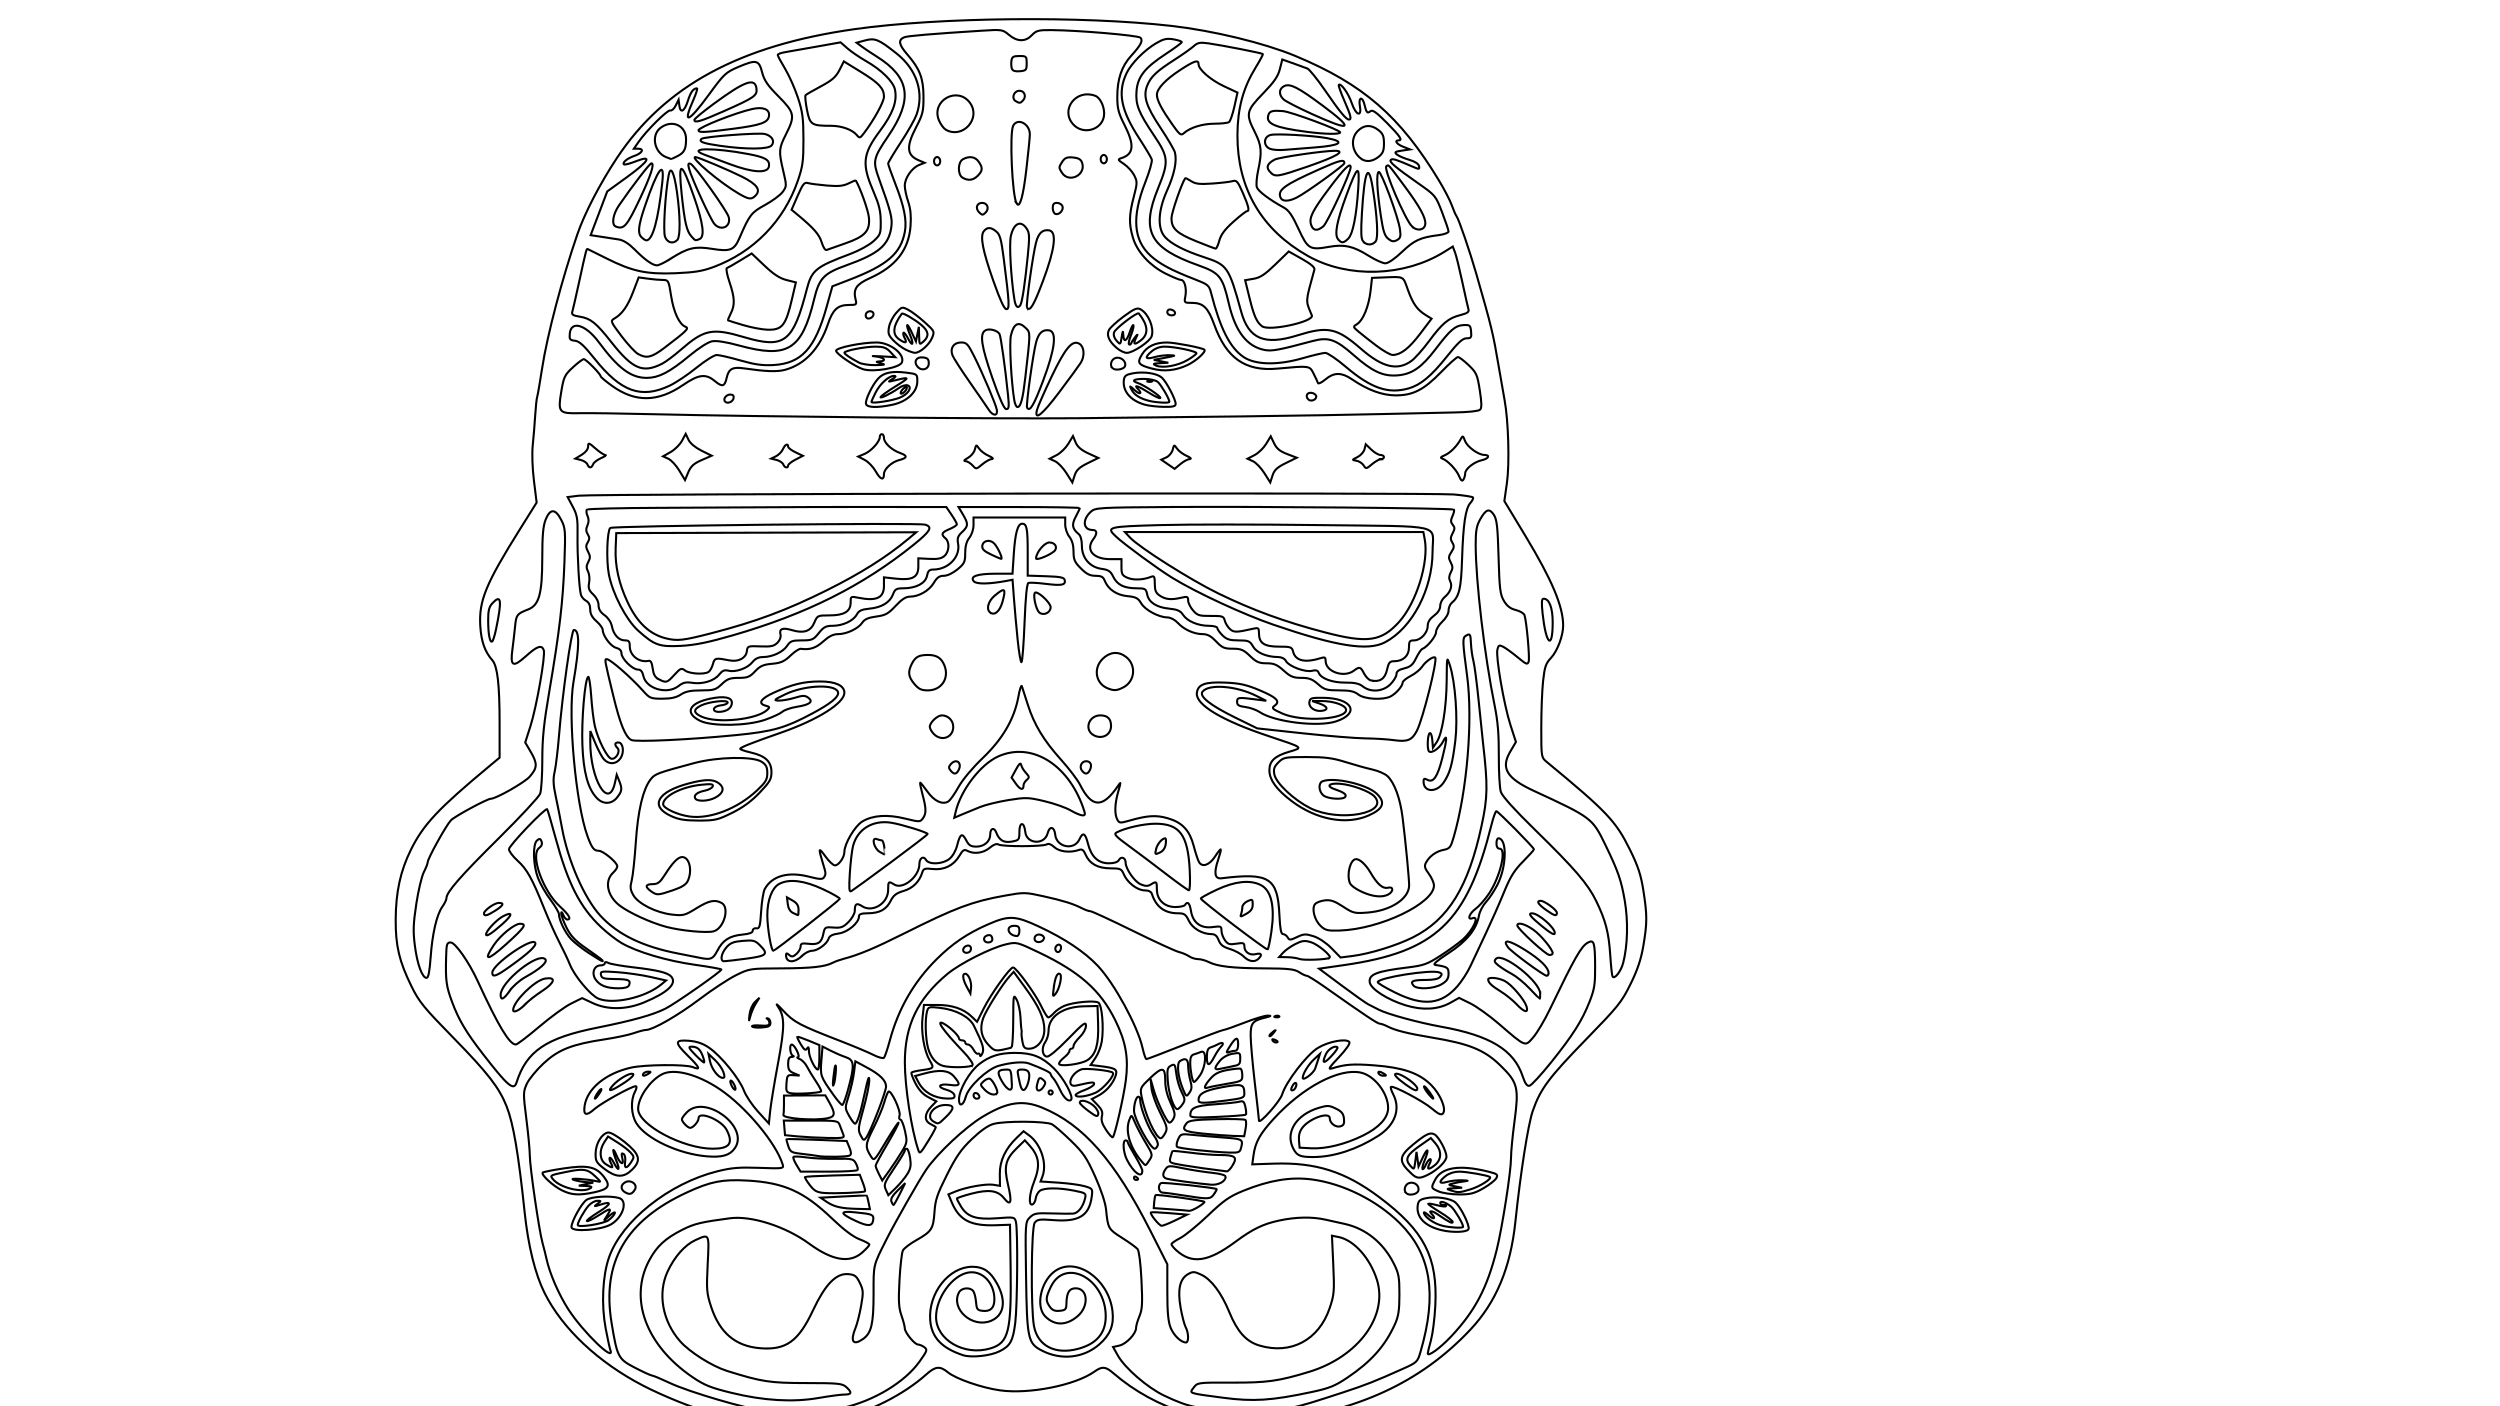 <?xml version="1.0" encoding="UTF-8" standalone="no"?>
<!-- Created with Inkscape (http://www.inkscape.org/) -->

<svg
   xmlns:dc="http://purl.org/dc/elements/1.1/"
   xmlns:cc="http://creativecommons.org/ns#"
   xmlns:rdf="http://www.w3.org/1999/02/22-rdf-syntax-ns#"
   xmlns:svg="http://www.w3.org/2000/svg"
   xmlns="http://www.w3.org/2000/svg"
   xmlns:sodipodi="http://sodipodi.sourceforge.net/DTD/sodipodi-0.dtd"
   xmlns:inkscape="http://www.inkscape.org/namespaces/inkscape"
   version="1.1"
   id="svg2504"
   width="768.512"
   height="432.288"
   viewBox="0 0 768.512 432.288"
   sodipodi:docname="stormtrooper_new.svg"
   inkscape:version="0.92.2 (5c3e80d, 2017-08-06)">
  <defs
     id="defs2508" />
  <sodipodi:namedview
     pagecolor="#ffffff"
     bordercolor="#666666"
     borderopacity="1"
     objecttolerance="10"
     gridtolerance="10"
     guidetolerance="10"
     inkscape:pageopacity="0"
     inkscape:pageshadow="2"
     inkscape:window-width="1920"
     inkscape:window-height="1001"
     id="namedview2506"
     showgrid="false"
     inkscape:zoom="1.8620391"
     inkscape:cx="384.25616"
     inkscape:cy="216.14409"
     inkscape:window-x="-9"
     inkscape:window-y="-9"
     inkscape:window-maximized="1"
     inkscape:current-layer="svg2504" />
  <path
     style="fill:none;stroke-width:0.64;stroke:#000000;stroke-opacity:1"
     d="m 237.796,437.36 c -0.528,-0.132 -3.698,-0.579 -7.045,-0.993 -3.346,-0.414 -7.381,-1.133 -8.966,-1.598 -1.585,-0.465 -4.035,-1.035 -5.444,-1.267 -2.827,-0.464 -12.589,-4.411 -18.572,-7.51 -13.835,-7.165 -24.899,-17.559 -30.371,-28.534 -2.881,-5.778 -5.034,-14.509 -6.122,-24.83 -1.905,-18.067 -3.472,-27.276 -5.536,-32.517 -2.249,-5.711 -5.817,-10.315 -16.246,-20.961 -9.255,-9.448 -10.667,-11.183 -13.034,-16.011 -3.749,-7.648 -4.871,-12.405 -4.824,-20.464 0.049,-8.503 1.453,-14.944 4.676,-21.454 3.855,-7.786 8.37,-12.598 24.103,-25.688 l 3.164,-2.633 v -10.496 c 0,-12.034 -0.647,-17.634 -2.25,-19.462 -2.302,-2.626 -3.413,-5.808 -3.689,-10.567 -0.448,-7.711 1.67,-12.869 12.183,-29.668 l 5.141,-8.214 -0.822,-6.667 c -0.49,-3.97 -0.64,-8.419 -0.37,-10.999 0.249,-2.383 0.587,-6.493 0.751,-9.135 0.164,-2.642 0.434,-5.184 0.599,-5.65 0.165,-0.466 0.863,-4.5 1.55,-8.966 1.541,-10.017 6.162,-27.559 10.828,-41.101 2.214,-6.427 6.97,-15.594 12.134,-23.39 14.661,-22.132 37.748,-34.642 73.139,-39.634 25.982,-3.664 69.846,-4.11 97.345,-0.988 12.783,1.451 28.559,5.276 38.044,9.223 20.877,8.689 32.21,18.513 44.187,38.302 1.654,2.732 3.429,6.166 3.946,7.63 0.517,1.464 1.175,2.975 1.462,3.357 0.694,0.923 4.098,10.858 6.053,17.667 4.736,16.494 5.171,18.293 6.897,28.499 0.655,3.875 1.471,8.543 1.812,10.373 1.183,6.346 1.556,19.516 0.72,25.406 l -0.796,5.605 6.457,10.689 c 8.178,13.539 11.619,21.702 11.619,27.568 0,3.138 -1.781,7.891 -3.73,9.953 -1.605,1.698 -1.959,2.733 -2.436,7.111 -0.307,2.818 -0.558,9.255 -0.558,14.306 0,9.126 0.01,9.191 1.677,10.567 18.467,15.246 21.254,18.186 25.592,27.002 2.49,5.059 3.353,7.682 4.109,12.488 1.2,7.625 1.2,9.959 -6.4e-4,17.048 -0.701,4.136 -1.77,7.331 -3.92,11.712 -2.731,5.564 -3.773,6.862 -13.618,16.971 -11.512,11.82 -14.097,15.282 -16.44,22.017 -1.444,4.152 -3.75,18.844 -5.361,34.147 -1.485,14.115 -5.912,24.712 -13.847,33.147 -15.304,16.268 -34.899,25.274 -61.558,28.293 -17.01,1.926 -35.137,-3.675 -48.104,-14.862 -2.491,-2.149 -3.502,-2.243 -5.883,-0.548 -5.894,4.197 -20.053,7.011 -29.008,5.766 -5.636,-0.784 -13.59,-3.534 -16.05,-5.55 -2.453,-2.01 -3.84,-1.869 -6.673,0.676 -6.859,6.162 -17.735,11.665 -26.697,13.507 -4.775,0.982 -18.104,1.856 -20.216,1.326 z m 21.356,-4.588 c 9.489,-2.138 18.956,-7.849 23.48,-14.167 2.413,-3.369 2.53,-3.718 1.503,-4.468 -0.612,-0.448 -1.465,-0.814 -1.895,-0.814 -1.07,0 -4.095,-3.692 -4.107,-5.012 -0.005,-0.589 -0.469,-2.368 -1.03,-3.954 -0.828,-2.338 -0.94,-4.384 -0.594,-10.839 0.235,-4.376 0.711,-8.488 1.058,-9.136 0.347,-0.649 2.163,-2.044 4.036,-3.101 4.796,-2.707 5.302,-3.478 5.655,-8.625 0.263,-3.833 0.822,-5.505 3.852,-11.528 2.845,-5.655 4.356,-7.822 7.655,-10.984 2.678,-2.566 4.99,-4.183 6.634,-4.64 3.457,-0.96 16.233,-0.873 18.023,0.122 0.776,0.431 3.404,2.726 5.841,5.099 3.829,3.73 4.836,5.224 7.423,11.019 1.818,4.072 3.123,8.033 3.326,10.088 0.573,5.815 0.692,6.025 4.905,8.686 2.21,1.396 4.362,2.953 4.783,3.46 0.455,0.549 0.938,4.411 1.191,9.53 0.356,7.191 0.254,9.015 -0.618,11.087 -0.574,1.364 -1.044,2.999 -1.044,3.633 0,1.777 -3.017,4.952 -5.152,5.421 l -1.915,0.421 1.452,2.594 c 2.176,3.887 9.1,9.89 14.24,12.346 8.069,3.855 11.419,4.455 24.998,4.471 13.353,0.017 13.223,0.04 29.779,-5.372 7.224,-2.362 10.022,-3.464 18.76,-7.388 4.203,-1.888 4.382,-2.063 5.286,-5.169 5.188,-17.818 3.222,-30 -6.379,-39.542 -7.028,-6.984 -17.382,-12.145 -26.934,-13.423 -6.52,-0.872 -13.177,0.217 -21.137,3.461 -4.316,1.759 -6.011,2.942 -10.944,7.642 -3.21,3.058 -7.036,6.172 -8.502,6.92 -1.466,0.748 -2.665,1.591 -2.665,1.875 0,0.284 0.648,1.106 1.441,1.828 4.803,4.374 9.79,3.672 18.2,-2.564 5.335,-3.956 8.52,-5.497 13.569,-6.567 5.069,-1.074 9.947,-1.166 14.058,-0.265 1.653,0.362 4.395,0.971 6.094,1.352 6.387,1.434 11.747,5.768 14.936,12.079 1.577,3.12 1.779,4.218 1.774,9.606 -0.005,4.827 -0.289,6.708 -1.371,9.105 -3.029,6.704 -7.313,11.519 -14.63,16.443 -3.832,2.578 -5.53,3.26 -11.039,4.433 -12.333,2.626 -17.899,2.979 -27.28,1.73 -10.799,-1.437 -10.307,-1.264 -8.901,-3.137 1.141,-1.52 1.288,-1.539 11.772,-1.5 10.778,0.04 14.259,-0.446 23.647,-3.299 15.181,-4.614 24.431,-17.2 20.86,-28.383 -2.124,-6.651 -7.049,-12.13 -11.748,-13.07 l -2.05,-0.41 0.404,8.886 c 0.375,8.242 0.295,9.21 -1.106,13.367 -3.304,9.807 -11.891,14.389 -21.576,11.513 -4.085,-1.213 -6.816,-4.25 -9.304,-10.344 -2.345,-5.745 -5.501,-9.969 -8.52,-11.401 -2.164,-1.027 -2.627,-1.055 -4.074,-0.244 -2.584,1.447 -3.334,4.717 -2.36,10.282 0.45,2.572 1.158,5.305 1.574,6.075 0.932,1.726 0.991,4.685 0.092,4.685 -1.522,0 -3.779,-2.165 -4.726,-4.534 -0.748,-1.869 -1.015,-4.772 -1.015,-11.027 v -8.49 l -5.179,-10.229 c -10.953,-21.633 -20.677,-32.717 -33.231,-37.883 -6.075,-2.5 -10.795,-1.784 -18.4,2.792 -5.301,3.19 -13.962,11.32 -17.307,16.246 -2.149,3.166 -9.62,16.279 -12.205,21.424 -4.159,8.275 -3.978,7.517 -3.978,16.691 0,9.36 -0.649,12.124 -3.277,13.965 -3.063,2.146 -3.978,0.709 -2.24,-3.521 0.488,-1.188 1.248,-4.215 1.69,-6.727 0.731,-4.156 0.694,-4.79 -0.407,-7.045 -1.038,-2.126 -1.545,-2.505 -3.569,-2.674 -3.71,-0.309 -7.062,3.139 -10.804,11.113 -4.493,9.574 -8.294,12.302 -16.247,11.664 -7.572,-0.608 -12.452,-4.717 -15.065,-12.686 -1.39,-4.238 -1.47,-5.232 -1.072,-13.163 0.479,-9.546 0.575,-9.358 -3.77,-7.384 -3.231,1.468 -6.432,5.083 -8.557,9.664 -3.117,6.718 -1.585,15.26 3.842,21.425 2.929,3.327 9.827,7.684 14.452,9.128 10.746,3.355 13.068,3.711 24.303,3.725 9.886,0.012 11.113,0.135 12.328,1.234 1.849,1.672 1.693,2.302 -0.572,2.302 -1.057,0 -4.587,0.466 -7.845,1.036 -7.947,1.39 -16.991,0.857 -26.953,-1.587 -6.379,-1.565 -8.279,-2.337 -11.992,-4.874 -14.202,-9.704 -19.492,-23.974 -13.251,-35.745 2.346,-4.424 4.935,-6.823 10.272,-9.517 3.618,-1.826 5.761,-2.342 14.563,-3.503 6.609,-0.872 17.137,2.503 24.398,7.821 7.073,5.181 12.43,6.089 16.23,2.753 1.245,-1.093 2.264,-2.207 2.264,-2.475 0,-0.268 -1.354,-1.004 -3.01,-1.637 -1.998,-0.763 -4.85,-2.912 -8.486,-6.394 -8.672,-8.305 -14.766,-11.035 -26.033,-11.659 -7.698,-0.426 -11.296,0.281 -18.585,3.653 -18.856,8.724 -26.209,21.472 -23.139,40.117 1.734,10.53 2.022,11.08 7.204,13.773 2.466,1.281 4.832,2.362 5.259,2.402 0.427,0.04 2.876,1.066 5.444,2.281 5.815,2.752 23.65,7.986 29.644,8.7 6.107,0.727 18.03,0.188 23.597,-1.066 z M 307.328,415.368 c 3.28,-1.693 4.034,-3.061 4.758,-8.634 0.678,-5.217 0.839,-28.784 0.213,-31.123 -0.401,-1.5 -0.508,-1.52 -5.765,-1.116 -6.404,0.492 -9.15,-0.39 -11.084,-3.561 -0.711,-1.166 -1.294,-2.281 -1.295,-2.477 -0.001,-0.196 2.016,-0.88 4.484,-1.52 5.362,-1.391 8.08,-1.008 10.013,1.41 2.099,2.626 2.51,1.311 1.254,-4.016 -1.369,-5.807 -0.865,-7.93 2.707,-11.419 l 2.43,-2.373 1.323,1.452 c 3.124,3.43 3.495,6.273 1.483,11.379 -1.465,3.718 -1.715,7.294 -0.48,6.888 0.44,-0.145 0.893,-0.962 1.006,-1.815 0.113,-0.853 0.672,-1.911 1.243,-2.351 1.297,-1.001 5.853,-1.028 10.658,-0.063 3.513,0.705 3.656,0.811 3.266,2.402 -0.65,2.647 -2.155,4.537 -3.699,4.646 -0.784,0.055 -3.773,0.025 -6.642,-0.068 -4.647,-0.15 -5.37,-0.015 -6.626,1.242 -1.395,1.395 -1.407,1.591 -1.161,18.16 0.287,19.281 0.567,20.574 4.947,22.808 5.923,3.022 12.798,2.253 17.593,-1.969 3.363,-2.96 4.533,-5.931 4.026,-10.218 -1.2,-10.129 -11.593,-17.085 -17.999,-12.046 -4.15,3.264 -5.606,10.752 -2.664,13.695 2.895,2.895 6.439,2.88 9.911,-0.042 3.607,-3.035 3.252,-8.607 -0.549,-8.607 -2.019,0 -2.779,1.276 -2.859,4.803 -0.038,1.676 -0.302,1.946 -2.064,2.117 -1.514,0.147 -2.276,-0.17 -3.042,-1.263 -1.341,-1.914 -1.292,-2.775 0.35,-6.166 4.376,-9.039 16.723,-2.481 16.842,8.946 0.056,5.334 -2.772,8.681 -8.624,10.208 -6.976,1.821 -12.315,-0.979 -13.436,-7.045 -1.008,-5.457 -0.83,-30.305 0.227,-31.751 0.759,-1.038 1.479,-1.136 5.881,-0.803 7.716,0.584 10.863,-1.349 11.641,-7.149 0.333,-2.484 0.29,-2.549 -2.139,-3.269 -1.363,-0.404 -4.979,-0.898 -8.034,-1.098 l -5.555,-0.364 0.592,-1.557 c 1.485,-3.906 -0.45,-9.888 -4.073,-12.593 l -1.733,-1.294 -1.981,1.884 c -3.583,3.407 -5.379,7.208 -5.324,11.268 l 0.049,3.631 -2.035,-0.33 c -2.247,-0.365 -8.439,0.74 -11.708,2.089 l -2.1,0.867 1.014,2.426 c 2.295,5.494 5.774,7.318 13.464,7.059 l 4.453,-0.15 0.18,13.129 c 0.27,19.749 -0.59,23.201 -6.201,24.882 -8.045,2.41 -16.714,-2.614 -16.714,-9.686 0,-5.874 4.924,-12.699 9.824,-13.618 4.272,-0.802 8.108,3.081 8.108,8.207 0,2.662 -1.199,3.831 -3.644,3.55 -1.595,-0.183 -1.824,-0.497 -2.008,-2.76 -0.114,-1.404 -0.51,-2.917 -0.879,-3.362 -1.016,-1.224 -3.585,-0.969 -4.334,0.43 -2.719,5.08 4.098,11.155 9.829,8.76 4.036,-1.686 4.77,-6.069 1.9,-11.343 -2.086,-3.832 -4.178,-5.274 -7.651,-5.274 -7.221,0 -13.627,8.178 -12.936,16.515 0.434,5.229 3.547,8.514 10.116,10.676 2.541,0.836 8.509,0.181 11.254,-1.236 z m 138.619,-4.381 c 7.474,-7.924 11.219,-15.016 14.154,-26.804 1.705,-6.848 4.405,-24.184 4.389,-28.179 -0.007,-1.761 0.479,-6.853 1.079,-11.316 1.396,-10.371 1,-11.946 -4.301,-17.117 -4.989,-4.867 -9.546,-6.712 -21.419,-8.674 -7.031,-1.162 -10.983,-2.153 -13.228,-3.318 -0.935,-0.485 -2.039,-0.882 -2.453,-0.882 -0.703,0 -4.673,-2.648 -16.826,-11.224 -2.733,-1.928 -5.264,-3.506 -5.626,-3.506 -0.362,0 -1.429,-0.504 -2.373,-1.121 -1.417,-0.927 -3.272,-1.128 -10.705,-1.164 -9.716,-0.046 -14.409,-0.584 -17.124,-1.962 -0.951,-0.483 -2.4,-0.877 -3.22,-0.877 -0.82,0 -2.059,-0.389 -2.754,-0.865 -0.695,-0.476 -2.102,-1.069 -3.127,-1.319 -1.025,-0.25 -7.389,-3.175 -14.142,-6.5 -6.753,-3.325 -12.642,-6.046 -13.087,-6.046 -0.445,0 -1.575,-0.392 -2.51,-0.872 -2.773,-1.422 -5.843,-2.381 -11.947,-3.73 -5.578,-1.233 -5.96,-1.239 -11.848,-0.182 -10.082,1.81 -15.174,3.725 -31.02,11.663 -8.928,4.473 -13.943,6.569 -18.628,7.787 -1.065,0.277 -2.506,0.799 -3.202,1.16 -2.439,1.264 -6.469,1.704 -15.996,1.745 -9.483,0.04 -9.66,0.067 -13.769,2.095 -2.29,1.13 -7.333,4.448 -11.207,7.373 -6.677,5.041 -14.385,9.465 -16.489,9.465 -0.529,0 -2.212,0.441 -3.741,0.981 -1.529,0.539 -5.59,1.403 -9.025,1.919 -10.034,1.507 -14.195,3.157 -18.778,7.444 -2.167,2.027 -4.461,4.841 -5.098,6.253 -1.103,2.445 -1.108,2.963 -0.111,10.829 0.576,4.544 1.047,9.547 1.047,11.118 0,3.478 2.852,23.135 3.907,26.927 0.418,1.504 0.98,3.743 1.248,4.976 0.965,4.434 3.79,10.95 6.693,15.438 4.58,7.08 14.523,16.656 12.898,12.423 -0.202,-0.527 -0.842,-3.481 -1.423,-6.564 -1.364,-7.248 -0.947,-16.182 1.016,-21.795 3.934,-11.242 18.413,-22.773 33.254,-26.482 4.425,-1.106 6.766,-1.3 12.972,-1.079 7.403,0.264 7.564,0.24 7.168,-1.046 -2.027,-6.59 -11.362,-17.761 -19.319,-23.118 -6.894,-4.641 -14.122,-6.505 -17.795,-4.587 -3.719,1.941 -7.318,7.169 -7.318,10.629 0,4.877 13.805,12.238 22.952,12.238 5.188,0 6.397,-1.645 4.253,-5.789 -1.58,-3.055 -8.633,-5.95 -8.633,-3.543 0,1.001 -1.686,2.928 -2.562,2.928 -0.748,0 -2.562,-1.866 -2.562,-2.637 0,-0.343 0.707,-1.331 1.572,-2.196 5.582,-5.582 19.083,4.407 14.797,10.948 -1.512,2.307 -3.892,3.029 -8.684,2.634 -8.705,-0.718 -18.735,-5.432 -21.673,-10.186 -1.619,-2.619 -1.825,-6.984 -0.456,-9.61 0.55,-1.054 0.652,-1.761 0.254,-1.761 -1.272,0 -10.631,5.19 -12.717,7.052 -2.523,2.252 -3.462,1.892 -2.97,-1.139 0.851,-5.242 6.49,-9.858 14.186,-11.61 4.214,-0.96 16.815,-1.071 19.053,-0.168 2.553,1.03 2.181,0.147 -1.441,-3.421 -4.259,-4.195 -4.207,-5.045 0.287,-4.672 2.485,0.206 4.268,0.828 6.198,2.161 3.645,2.518 9.275,9.447 10.65,13.108 0.615,1.636 2.595,4.589 4.401,6.561 l 3.283,3.587 0.418,-3.968 c 0.23,-2.182 1.304,-8.708 2.388,-14.502 2.139,-11.44 2.122,-14.416 -0.103,-17.583 -0.766,-1.091 0.005,-0.47 1.713,1.378 3.292,3.562 4.961,4.443 17.904,9.455 3.912,1.515 8.341,3.381 9.843,4.147 1.502,0.766 2.955,1.153 3.23,0.861 0.275,-0.293 1.097,-2.739 1.827,-5.436 2.609,-9.638 7.323,-17.822 14.264,-24.763 4.841,-4.841 9.501,-8.007 15.901,-10.801 6.436,-2.81 8.361,-2.721 15.747,0.73 7.845,3.666 13.938,7.737 17.97,12.005 5.092,5.39 12.269,18.556 13.768,25.257 0.423,1.89 0.957,3.436 1.188,3.436 0.23,0 5.509,-2.017 11.73,-4.483 6.221,-2.466 11.613,-4.483 11.981,-4.483 0.368,0 3.251,-1.009 6.406,-2.241 3.155,-1.233 6.391,-2.212 7.191,-2.176 1.167,0.053 1.075,0.157 -0.467,0.529 -4.231,1.021 -4.804,1.699 -4.793,5.672 0.006,2.013 0.582,8.559 1.28,14.547 0.698,5.988 1.27,11.165 1.27,11.504 0.003,1.409 6.499,-5.902 7.137,-8.033 1.147,-3.828 7.551,-12.165 10.96,-14.269 3.272,-2.019 8.927,-3.043 9.721,-1.759 0.252,0.408 -1.164,2.413 -3.279,4.641 -2.965,3.123 -3.397,3.819 -2.122,3.419 4.075,-1.281 6.42,-1.452 13.052,-0.95 8.853,0.67 13.771,2.367 17.456,6.026 2.914,2.893 4.82,7.579 3.585,8.814 -0.514,0.514 -1.426,0.09 -3.357,-1.563 -2.673,-2.288 -12.017,-7.228 -12.59,-6.656 -0.17,0.17 0.145,1.186 0.699,2.258 2.363,4.569 0.599,9.464 -4.616,12.81 -6.451,4.139 -13.692,6.494 -19.972,6.494 -4.034,0 -4.991,-0.407 -6.129,-2.608 -2.562,-4.954 0.862,-10.414 7.849,-12.517 2.65,-0.797 3.193,-0.773 5.25,0.233 1.801,0.881 2.336,1.552 2.489,3.12 0.153,1.572 -0.088,2.072 -1.132,2.345 -1.44,0.377 -3.225,-0.988 -3.225,-2.467 0,-2.148 -6.077,-0.106 -8.374,2.815 -0.874,1.112 -1.232,2.384 -1.103,3.921 l 0.191,2.276 3.633,0.191 c 4.425,0.232 10.38,-1.226 15.759,-3.86 5.075,-2.485 7.826,-5.489 7.826,-8.547 0,-4.522 -4.169,-9.927 -8.369,-10.849 -6.689,-1.469 -17.865,4.444 -26.772,14.163 -4.272,4.662 -5.682,7.205 -6.238,11.251 l -0.381,2.775 6.71,-0.216 c 12.832,-0.413 21.824,2.45 32.292,10.283 13.894,10.397 18.042,18.442 17.26,33.482 -0.201,3.875 -0.806,8.63 -1.343,10.567 -0.537,1.937 -0.98,3.746 -0.984,4.019 -0.017,1.135 3.753,-1.578 7.05,-5.074 z m -2.895,-32.846 c -5.017,-1.221 -7.662,-3.933 -7.257,-7.44 0.175,-1.518 0.608,-1.931 2.454,-2.346 3,-0.674 7.726,0.002 9.195,1.316 1.67,1.493 4.41,7.096 3.997,8.173 -0.374,0.974 -4.945,1.136 -8.389,0.297 z m 6.724,-1.028 c 0,-0.884 -2.552,-5.207 -3.614,-6.121 -1.545,-1.33 -3.43,-1.988 -3.43,-1.198 0,0.341 0.48,0.62 1.067,0.62 0.587,0 0.902,0.165 0.7,0.367 -0.202,0.202 -1.458,0.066 -2.793,-0.303 -1.334,-0.368 -2.531,-0.565 -2.659,-0.436 -0.129,0.129 1.512,1.294 3.646,2.591 2.134,1.296 3.88,2.658 3.88,3.025 0,0.606 -1.194,-0.007 -4.786,-2.46 -1.567,-1.07 -2.788,-1.135 -1.747,-0.094 1.549,1.549 0.716,1.968 -0.92,0.464 -0.931,-0.856 -1.56,-1.139 -1.401,-0.631 0.429,1.373 3.277,3.301 5.73,3.88 2.574,0.608 6.326,0.783 6.326,0.296 z m -274.103,0.086 c 0,-1.724 3.058,-7.252 4.614,-8.342 1.458,-1.021 7.116,-1.363 9.956,-0.602 2.824,0.757 1.399,5.771 -2.287,8.049 -3.029,1.872 -12.283,2.546 -12.283,0.894 z m 11.425,-2.13 c 0.893,-0.666 1.752,-1.626 1.911,-2.133 0.16,-0.512 -0.518,-0.211 -1.528,0.679 l -1.817,1.601 1.103,-1.761 c 1.413,-2.256 0.934,-2.216 -2.897,0.242 -1.717,1.102 -3.274,1.852 -3.46,1.666 -0.186,-0.186 1.443,-1.437 3.619,-2.78 4.01,-2.475 4.209,-3.495 0.436,-2.237 -1.893,0.631 -1.963,0.609 -0.825,-0.262 1.226,-0.938 1.225,-0.952 -0.049,-0.952 -0.71,0 -1.885,0.648 -2.609,1.441 -1.293,1.414 -3.389,5.113 -3.389,5.981 0,0.936 7.918,-0.301 9.504,-1.485 z m -14.361,-9.154 c -2.757,-1.365 -6.51,-4.841 -5.893,-5.459 0.2,-0.2 3.061,-0.77 6.358,-1.267 7.416,-1.117 10.041,-0.569 12.458,2.599 2.121,2.78 1.49,3.771 -3.015,4.738 -4.629,0.993 -6.957,0.849 -9.907,-0.611 z m 8.7,-0.625 c 0.729,-0.471 0.419,-0.644 -1.281,-0.715 l -2.241,-0.094 2.241,-0.472 2.241,-0.472 -2.241,-0.148 c -1.233,-0.082 -2.962,-0.403 -3.843,-0.715 -1.744,-0.618 4.059,-0.263 7.045,0.43 1.535,0.356 1.514,0.29 -0.49,-1.603 -2.277,-2.15 -3.458,-2.327 -8.604,-1.292 -5.243,1.055 -5.285,1.078 -4.266,2.308 2.159,2.609 9.093,4.29 11.44,2.773 z m 10.727,1.228 c -1.462,-0.85 -1.429,-2.299 0.072,-3.102 1.745,-0.934 3.875,0.726 2.925,2.279 -0.879,1.435 -1.603,1.634 -2.996,0.824 z m 240.107,0.266 c -0.903,-0.903 -0.367,-2.708 0.925,-3.118 1.669,-0.53 3.343,0.966 2.766,2.471 -0.405,1.056 -2.853,1.485 -3.691,0.647 z m 9.98,-0.528 c -2.397,-1.042 -2.401,-1.053 -1.11,-3.549 2.02,-3.907 7.581,-4.757 16.464,-2.519 2.681,0.676 2.952,0.901 2.379,1.971 -0.356,0.665 -2.15,2.071 -3.987,3.124 -2.785,1.597 -4.031,1.912 -7.503,1.896 -2.29,-0.011 -5.099,-0.426 -6.244,-0.924 z m 9.81,-0.655 c 2.882,-0.885 6.578,-3.221 5.971,-3.774 -0.548,-0.499 -7.182,-1.661 -9.482,-1.661 -1.503,0 -3.094,0.511 -4.131,1.327 -2.285,1.797 -2.124,2.551 0.39,1.83 1.142,-0.328 3.232,-0.553 4.643,-0.5 2.078,0.078 2.201,0.142 0.645,0.336 -1.057,0.132 -2.642,0.428 -3.522,0.657 -1.511,0.394 -1.475,0.442 0.64,0.861 l 2.241,0.444 -2.562,0.148 c -2.272,0.131 -2.381,0.206 -0.961,0.661 2.344,0.751 2.667,0.733 6.128,-0.329 z m -18.179,-4.823 c -4.076,-3.798 -3.969,-5.287 0.65,-9.053 3.865,-3.152 5.132,-3.74 6.459,-2.997 1.307,0.731 3.661,5.111 3.661,6.811 0,1.401 -2.687,4.061 -5.572,5.516 -2.673,1.348 -3.503,1.304 -5.199,-0.276 z m 1.872,-4.454 0.313,2.241 1.366,-2.882 c 1.561,-3.293 1.952,-2.426 0.487,1.08 -1.114,2.667 -0.749,3.783 0.407,1.245 0.422,-0.926 1.019,-1.684 1.327,-1.684 0.308,0 0.238,0.601 -0.155,1.336 -1.014,1.895 -0.441,2.1 1.533,0.548 2.134,-1.678 2.238,-4.388 0.258,-6.688 l -1.441,-1.673 -3.518,2.459 c -3.899,2.725 -4.536,4.114 -2.783,6.063 1.165,1.295 1.18,1.28 1.534,-1.489 l 0.358,-2.797 z m -249.944,2.993 c -2.522,-1.939 -2.766,-2.374 -2.714,-4.833 0.064,-3.011 1.911,-6.056 3.851,-6.349 0.698,-0.105 2.859,1.135 5.059,2.904 4.689,3.771 5.199,5.626 2.332,8.493 -2.578,2.578 -4.973,2.518 -8.528,-0.215 z m 3.641,-2.554 c -0.533,-1.276 -0.954,-2.689 -0.936,-3.14 0.018,-0.452 0.481,0.26 1.029,1.581 1.139,2.747 2.377,3.249 1.739,0.705 -0.317,-1.262 -0.222,-1.571 0.37,-1.205 0.454,0.28 0.679,1.285 0.525,2.337 -0.334,2.276 0.415,2.37 1.818,0.228 0.996,-1.521 0.988,-1.698 -0.145,-2.968 -0.663,-0.743 -2.494,-2.158 -4.069,-3.145 l -2.864,-1.794 -1.135,1.721 c -1.678,2.544 -1.487,5.511 0.435,6.771 2.094,1.372 2.454,1.304 1.594,-0.301 -0.393,-0.735 -0.569,-1.482 -0.39,-1.661 0.179,-0.179 0.8,0.593 1.38,1.715 1.402,2.71 1.876,2.095 0.649,-0.842 z m 201.731,-36.936 c -0.224,-0.363 0.033,-0.47 0.603,-0.252 1.109,0.426 1.312,0.885 0.391,0.885 -0.331,0 -0.779,-0.285 -0.994,-0.633 z m -0.965,-1.53 c 0,-0.133 0.504,-0.637 1.121,-1.121 1.016,-0.797 1.038,-0.774 0.242,0.242 -0.837,1.067 -1.363,1.406 -1.363,0.879 z m -159.026,-2.766 c -0.175,-0.283 0.952,-0.413 2.503,-0.29 2.193,0.175 2.821,0.008 2.821,-0.747 0,-0.534 -0.295,-1.118 -0.656,-1.297 -0.361,-0.179 -0.289,-0.251 0.16,-0.16 0.449,0.091 0.817,0.718 0.817,1.393 0,0.982 -0.533,1.266 -2.663,1.422 -1.465,0.107 -2.806,-0.037 -2.981,-0.32 z m -0.77,-3.678 c 0.166,-1.448 0.876,-3.085 1.667,-3.843 l 1.379,-1.319 -1.122,1.777 c -0.617,0.977 -1.367,2.707 -1.667,3.843 -0.513,1.945 -0.528,1.919 -0.257,-0.458 z m 161.597,0.485 c 0.462,-0.185 1.015,-0.162 1.227,0.051 0.213,0.213 -0.165,0.364 -0.841,0.336 -0.746,-0.031 -0.898,-0.182 -0.387,-0.387 z m -123.598,62.71 c 0.239,-1.675 -0.135,-1.835 -5.55,-2.381 -4.86,-0.489 -4.818,0.297 0.14,2.618 3.84,1.798 5.128,1.741 5.41,-0.238 z m 92.977,0.042 3.522,-1.716 -5.444,-0.451 c -2.994,-0.248 -5.547,-0.354 -5.674,-0.236 -0.435,0.406 2.559,4.131 3.316,4.125 0.416,-0.003 2.342,-0.778 4.279,-1.722 z m 6.957,-4.072 c 1.184,-0.722 2.037,-1.43 1.894,-1.573 -0.438,-0.438 -14.67,-2.391 -15.002,-2.059 -0.171,0.171 -0.37,1.138 -0.442,2.15 l -0.131,1.839 5.123,0.363 c 2.818,0.2 5.412,0.415 5.764,0.478 0.352,0.063 1.61,-0.476 2.794,-1.198 z m -101.346,-1.357 c -0.224,-1.119 -0.476,-2.083 -0.56,-2.143 -0.084,-0.06 -3.314,0.064 -7.177,0.274 l -7.023,0.382 1.9,1.281 c 2.285,1.541 4.509,2.045 9.505,2.157 l 3.763,0.084 z m 9.583,-2.608 1.672,-3.362 -2.329,2.279 c -1.594,1.559 -2.198,2.621 -1.913,3.362 0.229,0.596 0.524,1.083 0.657,1.083 0.133,0 0.994,-1.513 1.913,-3.362 z m 96.604,0.039 c 0.54,-0.771 0.915,-1.469 0.833,-1.551 -0.443,-0.443 -16.563,-2.189 -17.107,-1.853 -1.099,0.679 -0.74,2.883 0.475,2.912 0.616,0.015 3.57,0.419 6.564,0.897 7.554,1.207 8.123,1.182 9.235,-0.405 z M 265.903,366.216 c 0.141,-0.141 -0.162,-1.344 -0.672,-2.672 l -0.929,-2.416 -8.29,0.226 c -4.559,0.124 -8.402,0.333 -8.539,0.463 -0.137,0.13 0.513,1.237 1.446,2.459 1.385,1.815 2.193,2.263 4.412,2.442 3.088,0.25 12.184,-0.113 12.572,-0.502 z m 12.991,-5.275 c 1.04,-1.676 1.22,-2.693 0.879,-4.963 -0.235,-1.57 -0.699,-2.855 -1.029,-2.855 -0.331,0 -0.601,0.261 -0.601,0.58 0,0.319 -1.484,2.777 -3.297,5.461 -3.016,4.465 -3.232,5.023 -2.532,6.561 l 0.766,1.68 2.254,-2.178 c 1.239,-1.198 2.842,-3.126 3.561,-4.286 z m 97.874,0.803 c 0,-0.5 -1.576,-0.951 -4.323,-1.237 -2.378,-0.248 -6.336,-0.868 -8.798,-1.379 -4.136,-0.858 -4.536,-0.845 -5.284,0.178 -1.123,1.536 -1.01,2.637 0.312,3.026 1.265,0.372 10.197,1.585 13.609,1.848 2.285,0.177 4.483,-1.018 4.483,-2.436 z m -99.445,-7.871 c 1.553,-2.625 1.599,-2.958 0.864,-6.244 -0.427,-1.909 -1.064,-3.472 -1.415,-3.472 -0.351,0 -0.46,-0.559 -0.244,-1.242 0.46,-1.448 -2.713,-8.177 -3.452,-7.322 -0.265,0.307 -0.852,1.855 -1.304,3.44 -0.452,1.585 -1.938,5.102 -3.302,7.814 -2.522,5.016 -2.58,5.754 -0.691,8.704 0.919,1.436 1.023,1.33 4.686,-4.803 2.06,-3.449 3.748,-5.969 3.751,-5.598 0.003,0.37 -1.58,3.356 -3.517,6.634 -1.937,3.278 -3.522,6.232 -3.522,6.563 0,0.331 0.458,1.488 1.017,2.57 l 1.017,1.968 2.236,-3.12 c 1.23,-1.716 2.974,-4.368 3.876,-5.893 z m 72.547,8.574 c 0,-0.155 -0.288,-0.461 -0.64,-0.678 -0.352,-0.218 -0.64,-0.091 -0.64,0.282 0,0.373 0.288,0.678 0.64,0.678 0.352,0 0.64,-0.127 0.64,-0.282 z m 1.281,-2.56 c 0,-0.465 -1.009,-2.52 -2.241,-4.568 -1.233,-2.047 -2.241,-3.955 -2.241,-4.24 0,-0.285 -0.288,-0.518 -0.64,-0.518 -0.998,0 -0.753,3.683 0.395,5.956 2.018,3.995 4.728,5.926 4.728,3.37 z m -87.512,-0.208 c 0.166,-0.269 -0.066,-1.175 -0.515,-2.015 -0.768,-1.435 -1.138,-1.521 -6.188,-1.431 -2.954,0.052 -7.04,-0.147 -9.08,-0.443 -2.04,-0.296 -3.826,-0.348 -3.969,-0.116 -0.143,0.232 0.296,1.338 0.977,2.458 l 1.238,2.036 h 8.617 c 4.74,0 8.753,-0.22 8.919,-0.488 z m 115.312,-1.506 c 1.504,-2.547 0.758,-3.106 -4.162,-3.119 -1.969,-0.005 -5.949,-0.329 -8.845,-0.718 -2.895,-0.39 -5.367,-0.605 -5.493,-0.479 -0.126,0.126 -0.421,0.991 -0.654,1.923 -0.417,1.66 -0.34,1.707 3.951,2.426 3.574,0.599 8.082,1.233 13.364,1.881 0.364,0.045 1.193,-0.816 1.841,-1.913 z m -25.601,-1.553 c 1.03,-1.572 0.992,-1.747 -1.143,-5.284 -1.215,-2.012 -2.697,-4.81 -3.294,-6.219 -1.078,-2.543 -1.09,-2.55 -1.717,-0.961 -1.39,3.524 0.103,8.564 3.843,12.969 1.186,1.397 1.045,1.428 2.312,-0.505 z m -92.119,-1.426 c 0.5,-0.336 0.465,-1.039 -0.123,-2.455 l -0.823,-1.985 -9.164,-0.363 c -5.04,-0.2 -9.237,-0.29 -9.327,-0.2 -0.09,0.089 0.148,1.056 0.529,2.148 0.637,1.827 0.982,2.017 4.326,2.385 1.999,0.22 4.066,0.493 4.594,0.606 1.952,0.42 9.309,0.32 9.986,-0.135 z m 24.251,-4.675 c 1.319,-2.136 2.296,-3.971 2.172,-4.076 -0.124,-0.105 -0.874,-0.529 -1.666,-0.941 -1.913,-0.995 -1.832,-3.108 0.2,-5.229 l 1.641,-1.713 -2.434,-1.263 c -1.644,-0.853 -2.934,-2.235 -3.976,-4.26 -0.848,-1.648 -1.392,-3.147 -1.208,-3.331 0.184,-0.184 1.451,-0.491 2.815,-0.682 4.157,-0.582 4.192,-0.62 2.79,-2.995 -1.758,-2.98 -2.738,-8.88 -2.219,-13.355 l 0.434,-3.741 h 4.12 c 4.574,0 8.032,1.174 10.544,3.581 l 1.661,1.591 2.011,-4.027 c 2.24,-4.487 8.087,-12.673 9.052,-12.673 0.97,0 6.882,8.125 8.686,11.939 0.893,1.887 1.858,3.432 2.146,3.432 0.287,0 1.071,-0.616 1.742,-1.369 0.671,-0.753 2.097,-1.741 3.169,-2.195 2.662,-1.128 9.363,-1.759 10.506,-0.99 1.091,0.734 1.684,7.54 1.035,11.87 -0.235,1.568 -1.104,3.848 -1.931,5.066 l -1.504,2.216 3.304,0.413 c 4.574,0.572 5.11,0.988 4.236,3.294 -0.882,2.329 -2.946,4.581 -5.335,5.824 l -1.831,0.952 1.751,1.827 c 1.342,1.401 1.655,2.209 1.339,3.466 -0.298,1.186 0.061,2.353 1.295,4.217 0.938,1.418 1.867,2.417 2.063,2.221 0.645,-0.645 3.262,-12.047 3.967,-17.284 0.936,-6.948 0.061,-12.036 -3.207,-18.652 -4.541,-9.195 -10.894,-14.846 -23.414,-20.827 -6.836,-3.265 -6.903,-3.282 -10.158,-2.536 -4.649,1.066 -14.218,5.907 -18.101,9.158 -9.101,7.619 -13.015,15.764 -13.023,27.096 -0.005,7.549 2.037,20.836 4.158,27.058 0.424,1.242 0.612,1.059 3.169,-3.084 z m 38.467,-47.03 c 0.408,-3.183 1.192,-4.77 1.972,-3.99 0.634,0.634 -0.291,4.588 -1.393,5.96 -0.915,1.139 -0.959,0.991 -0.58,-1.97 z m -26.762,-0.128 c -1.229,-2.265 -1.446,-4.034 -0.494,-4.034 1.002,0 2.039,2.488 1.814,4.355 l -0.208,1.73 z m 84.302,49.601 c 0.729,-2.719 0.531,-2.843 -5.2,-3.264 -3.082,-0.227 -7.343,-0.592 -9.469,-0.812 -3.764,-0.389 -3.886,-0.353 -4.674,1.375 -0.445,0.976 -0.579,2.002 -0.298,2.279 0.509,0.502 10.64,1.606 16.287,1.774 2.573,0.077 3.019,-0.103 3.353,-1.352 z m -25.605,-0.846 c 0.221,-0.575 -0.299,-1.904 -1.213,-3.103 -1.649,-2.161 -4.16,-8.633 -4.16,-10.721 0,-0.649 -0.255,-1.181 -0.566,-1.181 -0.65,0 -1.334,2.205 -1.347,4.344 -0.014,2.396 5.048,11.666 6.371,11.666 0.291,0 0.702,-0.453 0.915,-1.007 z M 269.816,341.843 c 1.41,-3.606 2.563,-7.122 2.563,-7.814 0,-1.859 -1.799,-3.658 -5.837,-5.836 l -3.596,-1.94 -0.409,3.348 c -0.225,1.842 -0.957,5.077 -1.626,7.191 -1.212,3.828 -1.211,3.852 0.121,6.244 0.735,1.321 1.55,2.402 1.81,2.402 0.657,0 1.769,-3.572 3.151,-10.124 0.799,-3.787 1.188,-4.835 1.219,-3.277 0.025,1.26 -0.77,5.194 -1.767,8.744 -1.654,5.89 -1.73,6.609 -0.878,8.235 0.889,1.697 0.975,1.724 1.81,0.582 0.482,-0.659 2.03,-4.149 3.44,-7.755 z m -10.563,6.957 c -0.25,-0.616 -0.716,-1.841 -1.036,-2.722 -0.58,-1.596 -0.607,-1.601 -8.927,-1.601 h -8.346 l 0.187,2.241 0.187,2.241 3.843,0.373 c 2.113,0.205 6.251,0.421 9.195,0.48 4.866,0.098 5.311,0.006 4.898,-1.013 z m 98.932,-0.461 c 0.764,-1.427 0.614,-2.039 -1.537,-6.276 -1.311,-2.582 -2.513,-5.977 -2.671,-7.545 l -0.288,-2.85 0.957,3.353 c 1.015,3.557 3.791,9.454 4.722,10.029 0.306,0.189 0.903,-0.305 1.327,-1.098 0.65,-1.215 0.515,-1.991 -0.858,-4.941 -1.089,-2.339 -1.631,-4.615 -1.635,-6.862 -0.008,-4.25 -0.876,-4.349 -4.84,-0.55 -2.775,2.659 -2.91,2.947 -2.477,5.284 1.046,5.647 4.429,13.038 5.966,13.038 0.269,0 0.869,-0.712 1.335,-1.581 z m 24.715,-1.33 c 0.234,-1.249 0.223,-2.474 -0.024,-2.722 -0.248,-0.248 -4.245,-0.356 -8.883,-0.242 -6.834,0.169 -8.584,0.405 -9.233,1.243 -1.639,2.117 -0.92,2.565 5.123,3.193 3.258,0.338 7.424,0.656 9.257,0.707 l 3.333,0.092 0.426,-2.271 z m -92.14,-3.618 c 2.755,-2.67 2.718,-3.717 -0.13,-3.717 -3.678,0 -6.267,3.567 -3.682,5.072 1.545,0.9 1.451,0.933 3.812,-1.355 z m -36.394,0.366 c 2.363,-0.473 2.499,-1.422 0.671,-4.675 l -1.331,-2.368 -6.355,0.036 -6.354,0.036 v 2.725 c 0,1.499 -0.072,2.938 -0.16,3.199 -0.376,1.114 9.407,1.871 13.529,1.047 z m 81.771,-3.894 c -1.706,-1.467 -4.199,-1.993 -4.199,-0.885 0,0.322 1.225,1.488 2.722,2.591 2.361,1.74 2.753,1.858 2.954,0.885 0.131,-0.633 -0.513,-1.762 -1.477,-2.591 z m 46.839,2.782 c 0.175,-0.175 0.118,-1.23 -0.127,-2.343 -0.371,-1.688 -0.674,-1.961 -1.822,-1.641 -0.758,0.211 -4.115,0.572 -7.461,0.803 -6.126,0.422 -7.613,1.072 -7.665,3.349 -0.017,0.743 1.419,0.833 8.368,0.524 4.614,-0.205 8.532,-0.516 8.707,-0.691 z m -19.49,-3.132 c 0.872,-1.303 0.845,-1.674 -0.277,-3.886 -0.683,-1.345 -1.408,-3.856 -1.613,-5.58 -0.341,-2.88 -0.474,-3.08 -1.636,-2.458 -1.102,0.59 -1.229,1.185 -0.984,4.619 0.286,4.023 1.881,8.745 2.952,8.745 0.327,0 1.029,-0.648 1.559,-1.441 z m -102.706,-4.847 c 1.971,-7.304 1.848,-8.819 -0.783,-9.687 -1.174,-0.387 -3.263,-1.282 -4.643,-1.988 l -2.509,-1.283 -0.349,4.339 c -0.376,4.667 -0.323,4.815 3.76,10.584 1.184,1.673 2.383,3.042 2.664,3.042 0.281,0 1.118,-2.253 1.861,-5.007 z m -4.604,-3.319 c 0.201,-1.937 0.47,-3.642 0.598,-3.789 0.449,-0.513 0.101,4.124 -0.428,5.71 -0.345,1.034 -0.405,0.353 -0.17,-1.921 z m 40.698,5.837 c 0.8,-3.087 6.562,-8.536 10.087,-9.538 3.663,-1.042 7.639,-1.365 9.286,-0.756 3.983,1.475 6.724,2.791 6.724,3.227 0,0.274 0.362,0.878 0.805,1.344 0.443,0.465 1.379,2.065 2.081,3.554 1.188,2.522 2.63,3.837 3.382,3.085 0.901,-0.901 -2.261,-6.73 -5.234,-9.649 -3.662,-3.595 -6.661,-4.792 -11.996,-4.786 -4.698,0.005 -7.715,0.944 -10.946,3.409 -3,2.288 -6.243,7.929 -6.26,10.891 -0.014,2.434 1.373,1.911 2.071,-0.781 z m 80.01,1.124 c 5.104,-0.654 5.646,-0.855 5.637,-2.081 -0.021,-2.961 -0.656,-3.15 -6.787,-2.019 -5.515,1.017 -7.293,1.989 -7.293,3.986 0,1.025 1.212,1.041 8.442,0.114 z m -192.572,-2.237 c 0.605,-0.924 0.784,-1.484 0.397,-1.245 -0.739,0.457 -2.23,2.925 -1.767,2.925 0.148,0 0.764,-0.756 1.37,-1.68 z m 109.086,0.6 c -0.115,-0.596 -1.14,-1.322 -2.288,-1.619 -3.227,-0.836 -2.615,-2.031 0.802,-1.562 3.282,0.45 3.535,-0.03 1.354,-2.566 -1.691,-1.966 -4.331,-2.211 -9.323,-0.867 l -2.605,0.702 0.954,1.845 c 1.625,3.142 4.884,5.016 8.866,5.098 1.967,0.041 2.408,-0.162 2.241,-1.03 z m 7.652,0.32 c -0.396,-1.188 -1.775,-1.384 -1.775,-0.254 0,0.558 0.456,1.014 1.014,1.014 0.558,0 0.9,-0.342 0.761,-0.76 z m 138.479,-1.161 c -0.752,-1.057 -1.51,-1.921 -1.682,-1.921 -0.407,0 0.337,1.299 1.559,2.722 1.539,1.792 1.616,1.295 0.124,-0.801 z m -102.727,0.062 c 2.303,-1.046 6.034,-5.387 5.279,-6.142 -0.672,-0.672 -8.463,-1.481 -9.7,-1.008 -3.422,1.309 -4.732,5.698 -1.478,4.952 4.945,-1.134 5.663,-1.185 5.395,-0.378 -0.151,0.452 -1.482,1.263 -2.958,1.801 -1.476,0.538 -2.684,1.207 -2.684,1.487 0,0.909 3.459,0.509 6.145,-0.711 z m 29.114,-3.738 c -0.368,-1.324 -0.67,-3.345 -0.672,-4.489 -0.004,-2.114 -0.785,-2.581 -2.501,-1.494 -1.092,0.691 -0.651,4.898 0.905,8.621 1.017,2.434 1.056,2.456 1.987,1.127 0.753,-1.075 0.811,-1.855 0.281,-3.764 z m -113.509,3.367 c 0.168,-0.168 -0.526,-1.536 -1.543,-3.041 -1.017,-1.504 -2.261,-3.555 -2.765,-4.557 -0.504,-1.002 -1.515,-2.065 -2.247,-2.361 -0.732,-0.296 -0.984,-0.557 -0.561,-0.579 0.847,-0.045 -1.019,-3.872 -1.891,-3.879 -0.817,-0.007 -0.528,3.072 0.32,3.414 0.478,0.193 0.349,0.343 -0.32,0.374 -0.831,0.037 -1.121,0.598 -1.121,2.168 0,1.706 0.342,2.26 1.761,2.848 l 1.761,0.73 -1.921,-0.126 c -1.821,-0.12 -1.931,0.014 -2.116,2.546 -0.171,2.346 -0.014,2.712 1.281,2.992 1.648,0.356 8.886,-0.053 9.362,-0.53 z m 54.102,0.548 c 0.471,-0.471 -1.147,-3.807 -2.145,-4.424 -0.377,-0.233 -1.237,0.075 -1.911,0.685 -1.204,1.09 -1.2,1.135 0.2,2.613 1.385,1.461 3.037,1.943 3.855,1.125 z m 17.104,-0.239 c 0,-0.352 -0.288,-0.64 -0.64,-0.64 -0.352,0 -0.64,0.288 -0.64,0.64 0,0.352 0.288,0.64 0.64,0.64 0.352,0 0.64,-0.288 0.64,-0.64 z m -132.45,-2.499 c 3.05,-1.934 4.309,-3.265 3.09,-3.265 -1.237,0 -4.113,1.74 -5.721,3.462 -2.041,2.185 -1.001,2.107 2.632,-0.197 z m 34.465,-0.063 c -0.409,-0.765 -0.888,-1.246 -1.064,-1.07 -0.176,0.176 0.015,0.946 0.424,1.711 0.409,0.765 0.888,1.246 1.064,1.07 0.176,-0.176 -0.015,-0.946 -0.424,-1.711 z m 85.444,0.427 c -0.245,-4.897 -0.249,-4.91 -1.708,-4.9 -2.758,0.019 -3.025,0.78 -1.301,3.7 1.593,2.698 3.114,3.304 3.009,1.2 z m 5.026,-1.029 c 0.726,-2.804 0.226,-3.881 -1.801,-3.881 -1.545,0 -1.64,0.158 -1.253,2.081 0.736,3.655 1.056,4.399 1.789,4.154 0.394,-0.131 0.964,-1.191 1.265,-2.355 z m 4.771,1.297 c 0.614,-0.984 0.578,-1.382 -0.182,-2.013 -1.137,-0.944 -1.323,-0.799 -1.894,1.479 -0.529,2.107 0.869,2.467 2.076,0.534 z m 77.453,0.238 c 0.596,-1.553 -0.236,-1.833 -1.03,-0.347 -0.496,0.926 -0.505,1.336 -0.032,1.336 0.376,0 0.854,-0.445 1.062,-0.988 z m 37.366,0.459 c 0,-1.199 -4.73,-4.595 -6.4,-4.595 -1.117,0 -0.123,1.186 2.717,3.244 2.643,1.914 3.683,2.296 3.683,1.35 z m -58.7,-1.459 c 4.721,-0.793 4.904,-0.89 4.904,-2.583 0,-0.967 -0.217,-1.892 -0.481,-2.056 -0.265,-0.164 -2.066,-0.007 -4.003,0.348 -2.669,0.489 -3.948,1.128 -5.283,2.637 -1.899,2.147 -2.281,3.337 -0.901,2.807 0.473,-0.182 3.067,-0.701 5.764,-1.154 z m -218.211,-0.414 c 3.049,-9.642 9.026,-13.71 24.781,-16.868 10.934,-2.192 17.054,-3.897 20.991,-5.851 2.885,-1.431 17.144,-11.397 17.204,-12.024 0.017,-0.176 -3.62,-0.831 -8.082,-1.455 -8.65,-1.21 -17.914,-3.956 -22.627,-6.706 -1.585,-0.925 -4.394,-3.111 -6.243,-4.857 -6.533,-6.172 -10.202,-13.363 -14.042,-27.526 -1.26,-4.646 -2.408,-8.577 -2.551,-8.735 -0.516,-0.569 -11.747,11.175 -11.747,12.283 0,0.625 1.175,2.197 2.611,3.495 2.914,2.632 4.51,5.495 8.207,14.717 1.388,3.463 3.502,8.17 4.698,10.459 1.195,2.29 2.635,5.33 3.199,6.757 1.402,3.546 6.391,9.527 8.769,10.512 4.541,1.881 14.418,-0.32 19.237,-4.286 l 1.571,-1.293 -4.763,-1.083 c -2.62,-0.596 -7.175,-1.254 -10.123,-1.462 -5.031,-0.355 -5.345,-0.303 -5.122,0.842 0.202,1.039 0.831,1.226 4.214,1.259 4.304,0.042 5.008,0.337 4.425,1.855 -0.263,0.687 -1.252,0.988 -3.24,0.988 -3.701,0 -5.827,-0.839 -7.119,-2.81 -1.256,-1.917 -0.36,-4.234 1.636,-4.234 0.692,0 1.258,-0.298 1.258,-0.663 0,-0.427 0.399,-0.455 1.121,-0.078 0.616,0.322 4.003,0.918 7.525,1.325 7.623,0.881 10.787,1.66 11.826,2.912 1.775,2.138 -1.177,4.903 -8.435,7.901 -5.464,2.257 -11.174,2.329 -15.731,0.198 l -3.279,-1.534 -3.398,1.683 c -1.869,0.925 -6.28,4.132 -9.802,7.125 -3.522,2.993 -6.745,5.448 -7.162,5.455 -1.954,0.031 -5.386,-5.67 -11.751,-19.521 -2.683,-5.837 -6.889,-11.848 -8.292,-11.848 -1.169,0 -1.305,0.449 -1.409,4.643 -0.177,7.145 0.042,8.779 1.828,13.609 2.024,5.475 4.306,9.337 9.422,15.943 7.716,9.963 9.553,11.532 10.394,8.874 z m 22.28,-39.78 c -2.08,-1.361 -4.559,-3.306 -5.509,-4.323 -1.791,-1.917 -3.716,-5.863 -3.716,-7.619 0,-0.555 -1.173,-2.563 -2.608,-4.462 -1.434,-1.9 -3.163,-4.916 -3.843,-6.704 -1.513,-3.982 -1.67,-10.404 -0.282,-11.556 0.776,-0.644 1.033,-0.582 1.385,0.334 0.278,0.723 0.019,1.427 -0.725,1.971 -2.85,2.084 1.087,13.218 6.377,18.032 2.8,2.549 3.609,3.992 2.236,3.992 -0.364,0 -0.922,-0.648 -1.24,-1.441 -0.357,-0.888 -0.595,-1.059 -0.62,-0.446 -0.022,0.547 0.709,2.498 1.624,4.336 1.281,2.57 2.647,4.028 5.924,6.321 4.682,3.275 5.651,4.039 5.127,4.039 -0.192,0 -2.051,-1.114 -4.131,-2.475 z m 295.797,33.528 c 6.719,-8.387 9.474,-12.742 11.8,-18.649 1.493,-3.792 1.727,-5.293 1.694,-10.874 -0.043,-7.299 -0.334,-8.264 -2.194,-7.269 -2.064,1.105 -4.024,4.538 -11.7,20.497 -1.617,3.362 -3.916,7.242 -5.108,8.621 -2.57,2.973 -2.197,3.118 -10.574,-4.111 -2.934,-2.532 -6.89,-5.367 -8.791,-6.299 l -3.456,-1.695 -2.588,1.455 c -3.847,2.162 -8.573,2.442 -13.866,0.821 -5.564,-1.704 -10.717,-5.018 -11.01,-7.08 -0.344,-2.425 2.078,-3.374 11.593,-4.54 5.009,-0.614 6.1,-1.003 10.136,-3.614 2.488,-1.609 5.524,-3.805 6.747,-4.879 3.24,-2.844 5.444,-7.547 3.12,-6.655 -1.74,0.668 -1.027,-1.425 0.995,-2.92 1.076,-0.795 2.917,-2.893 4.091,-4.662 3.457,-5.209 5.473,-13.783 3.24,-13.783 -0.598,0 -0.961,-0.605 -0.961,-1.601 0,-0.881 0.253,-1.601 0.562,-1.601 2.721,0 2.605,8.529 -0.192,14.129 -0.957,1.915 -2.55,4.347 -3.54,5.404 -0.99,1.057 -1.983,2.951 -2.205,4.21 -0.745,4.216 -3.726,7.893 -9.386,11.577 -3.644,2.372 -4.892,3.483 -4.057,3.611 3.784,0.58 4.088,0.783 4.088,2.718 0,1.477 -0.479,2.21 -2.081,3.188 -2.429,1.481 -7.632,1.728 -8.722,0.414 -1.087,-1.31 -0.215,-1.702 3.787,-1.702 2.457,0 3.917,-0.313 4.448,-0.953 0.642,-0.774 0.589,-1.031 -0.284,-1.365 -2.501,-0.96 -18.923,1.649 -18.923,3.006 0,0.292 2.415,1.728 5.366,3.191 8.731,4.327 14.277,3.727 19.248,-2.08 1.28,-1.496 3.006,-4.169 3.835,-5.941 0.829,-1.772 2.936,-6.248 4.682,-9.946 1.746,-3.698 4.293,-9.462 5.659,-12.809 1.967,-4.818 3.187,-6.793 5.863,-9.488 1.859,-1.872 3.379,-3.566 3.379,-3.765 0,-0.531 -11.041,-11.724 -11.566,-11.724 -0.246,0 -0.925,1.904 -1.509,4.231 -7.516,29.921 -17.069,39.01 -45.27,43.069 l -7.704,1.109 6.927,5.163 c 3.81,2.84 7.504,5.452 8.208,5.804 0.704,0.353 2.151,1.091 3.214,1.642 2.644,1.369 12.227,3.983 19.201,5.238 15.059,2.71 22.338,7.133 25.018,15.203 0.754,2.27 1.338,3.091 2.096,2.945 0.578,-0.111 3.587,-3.369 6.688,-7.24 z m -107.931,3.966 c 1.856,-2.727 2.087,-7.884 0.32,-7.157 -0.616,0.254 -1.625,0.606 -2.241,0.784 -0.772,0.222 -1.121,0.971 -1.121,2.409 0,2.652 0.679,6.091 1.201,6.085 0.22,-0.003 1.049,-0.957 1.841,-2.121 z m 35.356,-1.989 c 0.273,-0.731 0.715,-2.05 0.982,-2.93 l 0.485,-1.601 -1.741,1.601 c -1.771,1.628 -3.541,4.501 -3.541,5.747 0,1.078 3.259,-1.328 3.815,-2.817 z m -181.919,1.002 c -0.351,-1.007 -1.521,-2.664 -2.6,-3.682 l -1.961,-1.851 0.461,2.241 c 0.492,2.396 2.581,5.123 3.923,5.123 0.619,0 0.662,-0.441 0.177,-1.831 z m -22.991,0.551 c 0.828,-0.535 0.811,-0.622 -0.122,-0.631 -0.596,-0.005 -1.261,0.278 -1.479,0.631 -0.501,0.811 0.347,0.811 1.601,0 z m 226.071,0 c -1.254,-0.811 -2.102,-0.811 -1.601,0 0.218,0.352 0.883,0.636 1.479,0.631 0.933,-0.008 0.95,-0.096 0.122,-0.631 z m -173.556,-5.038 v -3.757 l -3.303,-1.373 c -1.816,-0.755 -3.391,-1.284 -3.499,-1.176 -0.108,0.108 0.395,1.168 1.117,2.355 1.028,1.69 1.438,1.962 1.888,1.251 0.423,-0.669 0.577,-0.457 0.585,0.801 0.01,1.767 1.884,5.644 2.732,5.652 0.264,0.002 0.48,-1.687 0.48,-3.753 z m 126.965,2.769 c 2.145,-0.389 2.402,-0.641 2.402,-2.356 0,-1.868 -0.066,-1.91 -2.402,-1.498 -1.469,0.259 -2.96,1.095 -3.839,2.153 -1.825,2.194 -1.826,2.92 -0.003,2.483 0.793,-0.19 2.522,-0.542 3.843,-0.781 z m -79.855,-0.355 c 0.239,-0.387 -0.988,-2.188 -2.726,-4.003 -6.59,-6.881 -9.029,-10.448 -5.871,-8.589 1.861,1.096 4.396,3.609 4.396,4.357 0,0.336 0.432,0.611 0.961,0.611 0.528,0 0.961,0.288 0.961,0.64 0,0.352 0.384,0.64 0.852,0.64 0.469,0 1.233,0.711 1.698,1.579 0.465,0.869 1.09,1.428 1.389,1.243 0.299,-0.185 0.563,0.041 0.587,0.502 0.024,0.461 0.341,0.223 0.705,-0.529 0.672,-1.387 0.235,-2.848 -2.548,-8.529 -1.356,-2.767 -5.522,-4.979 -10.435,-5.539 -3.391,-0.387 -3.61,-0.326 -3.994,1.109 -0.636,2.376 -0.494,8.039 0.279,11.108 0.737,2.928 2.578,5.119 4.74,5.642 2.529,0.612 8.577,0.447 9.005,-0.245 z m 35.288,-1.547 c 2.573,-1.686 3.492,-4.785 3.284,-11.076 l -0.184,-5.566 -4.224,0.092 c -6.493,0.142 -10.826,3.158 -10.826,7.536 0,1.107 -0.452,2.658 -1.004,3.446 -1.229,1.754 -0.975,4.21 0.463,4.484 0.648,0.123 3.193,-1.991 6.547,-5.437 4.776,-4.908 5.487,-5.432 5.487,-4.038 4e-5,0.93 -0.798,2.384 -1.903,3.469 -1.047,1.027 -1.903,2.252 -1.903,2.722 0,0.47 -0.288,0.854 -0.64,0.854 -0.352,0 -0.64,0.319 -0.64,0.708 0,0.39 -0.72,1.275 -1.601,1.968 -0.881,0.693 -1.601,1.567 -1.601,1.943 0,1.019 6.823,0.157 8.749,-1.105 z m 39.051,-1.121 c 0.572,-1.105 1.448,-2.418 1.947,-2.918 1.171,-1.171 0.672,-1.668 -0.852,-0.847 -0.651,0.351 -1.687,0.794 -2.304,0.985 -0.828,0.256 -1.121,1.031 -1.121,2.966 0,2.953 0.736,2.894 2.329,-0.187 z M 215.999,324.565 c -0.794,-2.088 -1.672,-2.8 -3.47,-2.814 -1.03,-0.008 -0.811,0.44 1.239,2.54 1.369,1.402 2.589,2.451 2.71,2.33 0.121,-0.121 -0.095,-1.046 -0.479,-2.057 z m 195.153,-2.596 c -0.722,-0.722 -2.839,0.506 -3.546,2.056 -1.336,2.933 -0.761,3.196 1.582,0.724 1.27,-1.34 2.153,-2.591 1.964,-2.78 z m -31.449,1.053 c 0.582,0 0.908,-0.69 0.908,-1.921 0,-2.522 -0.631,-2.414 -2.469,0.423 -1.214,1.873 -1.298,2.247 -0.428,1.913 0.594,-0.228 1.49,-0.415 1.989,-0.415 z m -68.743,-1.057 c 0.267,-0.165 0.497,-3.957 0.511,-8.428 0.025,-7.787 0.068,-8.049 1.041,-6.253 0.558,1.031 1.092,3.481 1.187,5.444 0.094,1.963 0.237,3.713 0.316,3.889 0.079,0.176 0.09,0.598 0.023,0.937 -0.067,0.339 0.056,1.564 0.273,2.722 0.321,1.713 0.693,2.105 1.996,2.105 2.603,0 4.747,-2.672 4.731,-5.895 -0.018,-3.524 -1.662,-7.102 -5.977,-13.011 l -3.452,-4.727 -1.283,1.409 c -2.224,2.444 -7.285,10.484 -8.111,12.887 -1.09,3.171 -0.567,5.795 1.622,8.138 1.648,1.764 2.111,1.931 4.244,1.531 1.317,-0.247 2.612,-0.584 2.879,-0.749 z M 161.305,308.866 c 1.035,-1.093 3.394,-2.963 5.243,-4.155 4.081,-2.631 4.556,-4.466 1.007,-3.89 -3.169,0.514 -9.813,7.068 -9.813,9.68 0,0.993 1.901,0.12 3.563,-1.636 z m 307.97,0.547 c -0.656,-2.142 -4.608,-6.769 -6.709,-7.855 -1.93,-0.998 -5.111,-1.292 -5.094,-0.47 0.02,0.974 1.02,1.933 3.833,3.673 1.585,0.981 3.785,2.753 4.89,3.938 2.349,2.522 3.733,2.843 3.081,0.715 z m -312.554,-4.876 c 0.943,-1.361 3.072,-3.224 4.73,-4.14 4.614,-2.549 6.991,-4.682 6.162,-5.53 -2.206,-2.256 -13.713,6.941 -13.713,10.959 0,1.844 0.951,1.409 2.821,-1.29 z m 316.752,0.943 c 0,-3.705 -11.52,-12.825 -13.585,-10.754 -0.673,0.675 -0.53,1.06 0.777,2.095 0.881,0.697 2.716,1.858 4.08,2.579 1.363,0.721 3.812,2.729 5.442,4.461 1.63,1.732 3.036,3.15 3.125,3.15 0.089,0 0.162,-0.689 0.162,-1.532 z M 132.375,294.363 c 0.515,-7.332 1.882,-13.236 3.627,-15.665 0.686,-0.954 1.247,-2.136 1.247,-2.626 0,-1.806 4.349,-6.78 16.091,-18.404 6.619,-6.552 12.334,-12.703 12.701,-13.668 0.367,-0.966 0.667,-5.602 0.667,-10.303 0,-6.822 0.448,-11.178 2.22,-21.573 3.061,-17.957 4.151,-27.302 4.587,-39.335 0.349,-9.647 0.287,-10.469 -0.989,-12.969 -1.789,-3.507 -3.41,-3.539 -4.788,-0.094 -0.781,1.951 -1.034,4.86 -1.044,12.008 -0.016,10.782 -0.976,14.279 -4.277,15.585 -3.58,1.417 -3.706,1.584 -4.097,5.443 -0.211,2.077 -0.576,5.217 -0.813,6.978 -0.685,5.109 0.186,5.541 4.092,2.03 3.536,-3.179 4.897,-3.649 5.56,-1.921 0.585,1.524 -2.225,17.533 -4.112,23.423 l -1.589,4.96 1.664,2.84 c 2.146,3.662 2.096,4.957 -0.296,7.681 -1.585,1.806 -10.331,6.778 -11.921,6.778 -1.113,0 -11.152,5.421 -12.299,6.641 -1.498,1.595 -7.123,11.756 -7.123,12.868 0,0.393 -0.536,1.766 -1.192,3.052 -0.655,1.286 -1.699,5.695 -2.32,9.798 -0.937,6.201 -1.01,8.374 -0.43,12.868 0.732,5.673 2.259,9.85 3.599,9.85 0.546,0 0.93,-1.943 1.232,-6.244 z m 366.622,1.545 c 1.363,-5.412 1.541,-12.673 0.467,-18.997 -1.071,-6.302 -2.068,-9.172 -5.993,-17.251 -3.971,-8.172 -4.184,-8.333 -21.968,-16.551 -8.352,-3.86 -10.228,-6.962 -7.266,-12.016 l 1.764,-3.011 -1.68,-5.205 c -1.996,-6.184 -4.562,-21.034 -4.012,-23.223 0.342,-1.361 0.556,-1.457 1.813,-0.812 0.784,0.402 2.775,1.85 4.424,3.218 2.679,2.222 3.039,2.359 3.378,1.29 0.362,-1.141 -0.622,-12.104 -1.278,-14.226 -0.171,-0.555 -1.375,-1.276 -2.674,-1.601 -1.697,-0.425 -2.732,-1.222 -3.675,-2.833 -1.146,-1.958 -1.353,-3.664 -1.633,-13.479 -0.264,-9.26 -0.518,-11.539 -1.442,-12.948 -1.388,-2.116 -2.437,-1.766 -4.22,1.408 -1.113,1.98 -1.38,3.502 -1.372,7.816 0.021,11.232 2.709,34.035 5.816,49.348 1.001,4.932 1.329,8.87 1.299,15.568 -0.023,4.931 0.255,9.886 0.618,11.012 0.426,1.322 4.1,5.41 10.387,11.557 12.324,12.048 16.359,16.733 18.897,21.941 2.914,5.98 3.899,9.754 4.346,16.651 0.217,3.346 0.535,6.319 0.708,6.606 0.609,1.012 2.625,-1.594 3.296,-4.26 z m -342.426,1.337 c 5.982,-4.263 8.472,-6.594 7.95,-7.439 -1.081,-1.748 -13.182,6.697 -13.182,9.199 0,1.534 1.155,1.146 5.232,-1.76 z m 319.464,1.848 c 0,-1.653 -2.612,-4.19 -7.363,-7.151 -4.817,-3.002 -6.94,-3.337 -5.174,-0.816 0.977,1.394 11.085,8.841 12.001,8.841 0.295,0 0.536,-0.393 0.536,-0.874 z M 229.31,294.714 c 6.509,-0.864 7.038,-1.376 4.277,-4.138 -1.473,-1.473 -2.028,-1.616 -5.232,-1.35 -2.896,0.24 -3.871,0.631 -5.077,2.032 -1.608,1.87 -1.992,4.22 -0.692,4.234 0.44,0.004 3.466,-0.345 6.724,-0.778 z m 17.19,-0.832 c 0.881,-0.881 2.27,-1.601 3.087,-1.601 1.756,0 4.628,-2.103 5.16,-3.777 0.258,-0.814 1.218,-1.295 3.08,-1.545 2.803,-0.376 6.227,-3.265 6.227,-5.255 0,-0.69 0.746,-0.953 2.722,-0.96 3.614,-0.013 5.688,-1.139 7.03,-3.817 0.861,-1.718 1.74,-2.393 3.965,-3.042 2.84,-0.828 4.86,-2.83 5.749,-5.699 0.366,-1.181 0.785,-1.319 3.18,-1.049 3.491,0.393 6.446,-1.058 8.197,-4.026 1.071,-1.815 1.498,-2.084 2.475,-1.561 2.043,1.093 4.921,0.706 6.857,-0.923 1.204,-1.013 2.15,-1.368 2.714,-1.019 1.124,0.695 13.69,0.666 14.823,-0.034 0.563,-0.348 1.383,-0.051 2.337,0.845 1.501,1.41 4.875,1.802 7.516,0.873 1.014,-0.357 1.454,-0.055 2.111,1.446 1.229,2.807 3.738,4.185 7.635,4.193 3.055,0.007 3.405,0.162 4.086,1.804 1.059,2.557 4.174,4.973 6.411,4.973 1.239,0 2.016,0.387 2.25,1.121 1.27,3.975 3.924,5.924 8.065,5.924 1.874,0 2.341,0.325 3.272,2.277 1.123,2.356 4.126,4.127 6.996,4.127 1.049,0 1.687,0.546 2.188,1.874 0.536,1.419 1.372,2.073 3.446,2.694 1.506,0.451 3.399,1.481 4.207,2.289 1.615,1.615 3.413,1.888 4.601,0.7 1.244,-1.244 0.886,-1.847 -0.841,-1.414 -1.88,0.472 -3.514,-0.638 -3.514,-2.387 0,-1.046 -0.336,-1.156 -2.478,-0.814 -2.115,0.338 -2.63,0.178 -3.522,-1.096 -0.575,-0.82 -1.045,-2.143 -1.045,-2.938 0,-1.333 -0.214,-1.417 -2.722,-1.076 -3.613,0.492 -6.071,-1.33 -6.646,-4.924 -0.395,-2.47 -1.056,-3.143 -1.84,-1.875 -0.218,0.352 -1.545,0.64 -2.949,0.64 -3.374,0 -5.697,-2.207 -5.697,-5.415 0,-2.507 -0.121,-2.606 -1.856,-1.522 -0.919,0.574 -1.641,0.565 -3.097,-0.038 -1.882,-0.78 -4.653,-4.76 -4.653,-6.684 0,-1.483 -1.363,-2.046 -2.037,-0.841 -0.392,0.7 -1.441,1.051 -3.147,1.051 -3.255,0 -5.384,-2.008 -6.397,-6.033 -0.834,-3.311 -1.558,-3.673 -2.631,-1.317 -1.605,3.523 -7.061,2.441 -7.442,-1.476 -0.24,-2.47 -1.728,-2.753 -2.309,-0.439 -0.943,3.759 -6.516,3.419 -6.893,-0.421 -0.31,-3.148 -1.804,-3.151 -1.804,-0.004 0,2.45 -0.118,2.608 -2.249,3.008 -2.511,0.471 -3.936,-0.344 -4.862,-2.778 -0.665,-1.748 -1.856,-1.337 -1.856,0.64 0,2.081 -1.854,3.695 -4.246,3.695 -1.719,0 -2.318,-0.371 -3.13,-1.942 -1.25,-2.417 -1.875,-2.067 -2.789,1.562 -0.433,1.72 -1.384,3.37 -2.407,4.174 -2.097,1.65 -6.307,1.814 -7.165,0.279 -0.769,-1.375 -2.037,-0.557 -2.037,1.314 0,3.801 -5.065,7.926 -7.708,6.276 -1.795,-1.121 -1.899,-1.029 -1.899,1.675 0,4.093 -4.796,7.077 -8,4.977 -1.696,-1.111 -2.247,-0.774 -2.247,1.374 0,0.862 -0.851,2.394 -1.927,3.47 -1.638,1.638 -2.329,1.894 -4.612,1.712 -2.594,-0.207 -2.701,-0.141 -3.133,1.95 -0.566,2.738 -1.567,3.404 -4.578,3.046 -1.969,-0.234 -2.402,-0.084 -2.402,0.835 0,0.616 -0.571,1.637 -1.269,2.269 -1.038,0.94 -1.446,1.002 -2.241,0.341 -0.794,-0.659 -0.973,-0.636 -0.973,0.125 0,2.314 2.632,2.414 4.861,0.185 z m 162.243,0.547 c 0.658,-0.578 -3.635,-4.162 -5.742,-4.793 -1.955,-0.586 -2.713,-0.494 -4.83,0.587 -1.381,0.705 -3.06,1.888 -3.731,2.63 l -1.22,1.349 2.501,0.045 c 1.375,0.025 3.077,0.275 3.782,0.556 1.184,0.472 8.619,0.171 9.239,-0.374 z m -188.244,-2.139 c 1.661,-3.257 3.757,-4.61 7.726,-4.992 2.161,-0.208 3.166,-0.592 3.166,-1.211 0,-0.509 0.492,-0.825 1.121,-0.719 0.973,0.163 1.167,-0.531 1.468,-5.255 0.191,-2.994 0.693,-6.07 1.117,-6.835 2.24,-4.051 7.185,-5.422 13.611,-3.776 3.24,0.83 4.146,0.874 4.561,0.22 0.686,-1.08 0.685,-1.087 -0.416,-4.717 -1.346,-4.436 -1.222,-4.648 0.958,-1.639 1.059,1.462 2.339,2.658 2.846,2.658 1.192,0 2.914,-2.47 2.914,-4.18 0,-2.431 3.203,-7.885 5.445,-9.27 3.174,-1.962 7.707,-2.288 13.172,-0.949 4.481,1.098 4.668,1.097 5.499,-0.04 1.091,-1.492 1.074,-2.952 -0.084,-7.306 -0.511,-1.921 -0.848,-3.574 -0.749,-3.673 0.099,-0.099 1.085,1.104 2.191,2.673 2.107,2.989 4.679,4.211 6.486,3.081 0.562,-0.352 1.963,-2.339 3.114,-4.417 1.251,-2.258 4.244,-5.84 7.44,-8.901 6.178,-5.919 9.742,-12.053 10.977,-18.893 0.413,-2.29 0.895,-3.73 1.07,-3.202 0.175,0.528 0.993,3.075 1.816,5.659 1.967,6.171 4.899,11.018 10.293,17.016 2.425,2.696 5.02,6.119 5.766,7.605 3.598,7.17 6.946,7.303 11.6,0.461 1.042,-1.533 1.049,-1.465 0.161,1.601 -1.089,3.756 -1.2,6.968 -0.298,8.652 0.597,1.115 0.866,1.139 3.682,0.332 5.602,-1.606 8.271,-1.772 11.839,-0.735 4.446,1.293 6.704,3.698 7.95,8.472 0.54,2.069 1.263,4.286 1.606,4.927 0.965,1.803 3.224,1.059 4.964,-1.635 0.853,-1.321 1.646,-2.306 1.762,-2.19 0.116,0.116 -0.242,1.542 -0.796,3.169 -1.391,4.082 -1.058,5.963 1.011,5.71 14.715,-1.801 17.276,-0.184 17.809,11.243 0.203,4.366 0.5,5.924 1.128,5.924 0.469,0 1.105,0.451 1.414,1.003 0.506,0.904 0.793,0.893 2.894,-0.109 2.067,-0.986 2.644,-1.013 5.074,-0.243 1.637,0.519 3.86,2.009 5.517,3.699 l 2.775,2.829 3.622,-0.453 c 5.331,-0.666 13.642,-3.226 18.631,-5.738 10.873,-5.476 17.005,-15.418 21.059,-34.144 1.94,-8.964 2.001,-12.321 0.464,-25.764 -0.181,-1.585 -0.778,-7.349 -1.326,-12.809 -0.548,-5.46 -1.275,-10.986 -1.615,-12.28 -0.34,-1.294 -0.676,-3.672 -0.746,-5.284 -0.134,-3.076 -0.264,-3.256 -1.695,-2.349 -0.928,0.588 -0.871,1.976 0.505,12.228 1.826,13.605 0.012,35.386 -4.135,49.651 -0.898,3.088 -1.226,3.503 -3.048,3.85 -2.297,0.438 -4.39,1.942 -5.445,3.914 -0.582,1.087 -0.426,1.708 0.867,3.46 0.867,1.175 1.576,2.79 1.576,3.59 0,5.5 -16.558,13.425 -28.924,13.843 -3.737,0.126 -4.472,-0.048 -5.914,-1.399 -1.892,-1.773 -2.817,-5.396 -1.717,-6.722 0.405,-0.487 1.757,-1.005 3.006,-1.151 1.778,-0.208 2.989,0.206 5.581,1.906 3.128,2.051 3.546,2.153 7.571,1.841 7.016,-0.543 12.654,-4.187 12.762,-8.247 0.046,-1.752 -1.078,-13.465 -2.011,-20.954 -0.737,-5.911 -2.489,-10.705 -4.656,-12.741 -0.764,-0.718 -2.83,-1.625 -4.591,-2.015 -1.761,-0.39 -5.45,-1.416 -8.198,-2.28 -4.036,-1.269 -6.349,-1.57 -12.037,-1.57 -6.705,0 -7.119,0.078 -8.684,1.644 -1.32,1.32 -1.568,2.045 -1.26,3.682 0.503,2.678 5.974,7.836 10.995,10.364 8.835,4.45 24.494,1.637 19.794,-3.557 -1.468,-1.623 -7.089,-3.677 -10.742,-3.927 -3.392,-0.232 -4.213,0.781 -1.395,1.72 2.636,0.879 3.611,1.58 3.175,2.286 -0.626,1.013 -5.545,0.678 -6.807,-0.464 -1.439,-1.302 -1.53,-3.789 -0.158,-4.315 3.472,-1.333 13.473,0.934 16.5,3.739 2.937,2.722 2.232,4.749 -2.357,6.779 -6.868,3.038 -16.107,1.318 -23.669,-4.406 -4.683,-3.545 -6.858,-6.55 -6.858,-9.477 0,-2.855 1.683,-4.417 6.164,-5.72 4.338,-1.261 4.434,-1.188 -6.164,-4.703 -14.494,-4.808 -22.715,-9.722 -22.297,-13.326 0.311,-2.683 2.503,-3.474 8.848,-3.194 4.365,0.193 6.437,0.659 10.458,2.352 5.291,2.228 6.431,3.408 4.595,4.75 -0.999,0.73 -0.75,0.984 2.321,2.371 6.099,2.754 20.228,1.848 19.632,-1.259 -0.255,-1.331 -3.878,-2.56 -7.547,-2.56 h -2.882 l 2.241,0.764 c 2.535,0.864 2.936,1.946 0.834,2.246 -2.171,0.309 -4.145,-1.025 -3.914,-2.645 0.182,-1.279 0.552,-1.393 4.362,-1.347 8.86,0.108 11.356,4.722 3.907,7.224 -5.516,1.853 -19.038,0.214 -23.568,-2.856 -0.987,-0.669 -2.947,-1.36 -4.356,-1.536 -2.028,-0.254 -2.562,-0.587 -2.562,-1.601 0,-1.391 0.359,-1.437 5.764,-0.734 l 3.202,0.417 -3.202,-1.587 c -6.057,-3.003 -14.379,-3.65 -16.352,-1.271 -1.199,1.444 2.25,4.201 10.033,8.021 l 6.746,3.311 13.876,1.503 c 7.632,0.827 16.326,1.534 19.32,1.572 2.994,0.038 6.928,0.281 8.743,0.54 4.266,0.609 5.652,0.041 7.166,-2.935 1.843,-3.622 6.36,-21.684 5.611,-22.434 -0.522,-0.522 -2.949,1.154 -4.007,2.768 -0.582,0.888 -2.167,2.181 -3.522,2.872 -1.355,0.691 -2.473,1.611 -2.485,2.045 -0.029,1.072 -1.973,3.321 -3.646,4.216 -2.31,1.236 -8.094,0.919 -9.957,-0.546 -1.261,-0.992 -2.598,-1.281 -5.926,-1.281 -3.862,0 -4.519,-0.195 -6.486,-1.921 -1.752,-1.538 -2.775,-1.921 -5.13,-1.921 -2.463,0 -3.346,-0.365 -5.423,-2.241 -2.033,-1.837 -2.983,-2.241 -5.263,-2.241 -2.313,0 -3.171,-0.378 -5.09,-2.241 -1.971,-1.914 -2.746,-2.241 -5.306,-2.241 -2.597,0 -3.281,-0.3 -5.112,-2.241 -1.532,-1.625 -2.66,-2.241 -4.099,-2.241 -2.67,0 -5.771,-1.393 -7.659,-3.44 -0.891,-0.967 -2.255,-1.69 -3.202,-1.698 -2.669,-0.023 -6.856,-2.269 -8.075,-4.332 -0.954,-1.615 -1.619,-1.96 -4.258,-2.214 -3.325,-0.32 -5.943,-2.123 -6.981,-4.807 -0.43,-1.113 -1.066,-1.441 -2.793,-1.441 -1.706,0 -2.773,-0.537 -4.499,-2.263 -1.928,-1.928 -2.263,-2.694 -2.263,-5.183 0,-1.95 -0.425,-3.461 -1.281,-4.548 -0.705,-0.896 -1.281,-2.598 -1.281,-3.783 v -2.155 h -14.089 -14.089 v 2.301 c 0,1.331 -0.54,2.987 -1.281,3.929 -0.876,1.114 -1.281,2.598 -1.281,4.697 0,2.764 -0.237,3.265 -2.387,5.037 -1.41,1.162 -3.123,1.968 -4.184,1.968 -1.365,0 -2.106,0.524 -3.084,2.182 -1.408,2.386 -4.597,4.222 -7.335,4.222 -1.242,0 -2.511,0.82 -4.391,2.839 -2.266,2.433 -3.121,2.903 -5.98,3.282 -2.434,0.323 -3.588,0.828 -4.27,1.868 -1.197,1.827 -4.802,3.538 -7.454,3.538 -1.463,0 -2.792,0.655 -4.548,2.241 -2.257,2.039 -4.124,2.655 -6.885,2.27 -0.487,-0.068 -1.928,0.874 -3.202,2.093 -1.885,1.803 -2.94,2.271 -5.652,2.513 -2.708,0.241 -3.69,0.676 -5.22,2.314 -1.623,1.738 -2.325,2.018 -5.055,2.018 -2.649,0 -3.501,0.316 -5.181,1.921 -1.827,1.746 -2.406,1.922 -6.339,1.926 -3.242,0.003 -4.811,0.324 -6.25,1.277 -1.368,0.906 -3.007,1.274 -5.688,1.277 -3.549,0.004 -3.891,-0.135 -5.902,-2.397 -3.692,-4.153 -10.117,-9.767 -11.179,-9.767 -0.725,0 -0.709,0.089 1.991,11.207 2.141,8.816 3.738,12.728 5.569,13.648 1.363,0.685 17.708,-0.076 32.116,-1.496 11.509,-1.134 15.193,-2.186 23.759,-6.791 5.213,-2.802 7.685,-4.774 7.685,-6.129 0,-2.849 -10.013,-2.626 -16.222,0.362 -3.518,1.693 -3.741,1.907 -2.03,1.947 1.057,0.025 3.265,-0.362 4.906,-0.861 2.519,-0.765 3.169,-0.77 4.163,-0.036 1.674,1.236 0.503,2.167 -3.524,2.804 -1.822,0.288 -3.815,0.974 -4.429,1.524 -0.614,0.55 -2.989,1.654 -5.279,2.453 -5.543,1.934 -16.348,2.116 -19.99,0.336 -4.878,-2.383 -3.487,-5.452 3.091,-6.817 4.245,-0.881 6.652,-0.436 6.652,1.23 0,1.578 -1.394,2.662 -3.626,2.82 -2.692,0.19 -2.437,-1.733 0.264,-1.994 1.145,-0.11 2.081,-0.511 2.081,-0.89 0,-0.885 -5.782,-0.244 -8.131,0.902 -2.578,1.257 -2.508,2.327 0.23,3.517 4.884,2.123 16.912,0.839 20.066,-2.142 0.842,-0.796 0.785,-0.949 -0.48,-1.28 -2.524,-0.66 -1.566,-2.17 2.566,-4.042 5.618,-2.546 9.102,-3.39 14.058,-3.405 4.821,-0.014 7.556,1.244 7.556,3.477 0,3.172 -8.226,8.341 -19.533,12.275 -8.888,3.093 -12.488,4.523 -12.488,4.962 0,0.206 1.505,0.723 3.344,1.147 4.429,1.022 6.263,2.783 6.263,6.012 0,2.163 -0.488,3.01 -3.644,6.318 -2.511,2.633 -5.138,4.559 -8.452,6.197 -4.42,2.185 -5.252,2.376 -10.286,2.37 -4.27,-0.005 -6.149,-0.315 -8.526,-1.408 -6.682,-3.072 -4.163,-7.513 5.704,-10.059 5.081,-1.311 7.441,-1.282 9.162,0.111 1.723,1.395 1.234,3.033 -1.295,4.341 -2.13,1.101 -5.459,1.233 -6.073,0.241 -0.612,-0.991 0.54,-1.934 2.969,-2.431 1.151,-0.235 2.225,-0.826 2.388,-1.312 0.239,-0.717 -0.45,-0.807 -3.631,-0.474 -5.988,0.626 -11.618,3.52 -11.618,5.973 0,1.229 4.457,3.291 8.183,3.785 6.309,0.837 14.715,-2.428 20.688,-8.036 2.666,-2.503 3.151,-3.32 3.151,-5.312 0,-1.855 -0.369,-2.595 -1.738,-3.49 -2.637,-1.723 -13.566,-1.513 -20.703,0.397 -11.333,3.034 -12.082,3.312 -13.397,4.984 -2.386,3.033 -3.929,9.569 -4.587,19.421 -0.341,5.107 -0.911,10.385 -1.267,11.728 -0.531,2.003 -0.438,2.808 0.516,4.483 1.502,2.636 7.021,5.405 11.881,5.96 3.466,0.396 3.912,0.282 7.461,-1.909 3.917,-2.418 5.679,-2.795 7.787,-1.667 2.577,1.379 0.696,7.933 -2.508,8.737 -2.194,0.551 -10.038,-0.198 -14.506,-1.384 -4.683,-1.243 -11.373,-4.299 -14.301,-6.532 -3.888,-2.966 -4.792,-7.629 -1.972,-10.181 0.673,-0.609 1.223,-1.465 1.223,-1.902 0,-1.157 -4.323,-4.77 -5.708,-4.77 -1.472,0 -2.118,-0.839 -3.453,-4.483 -3.608,-9.854 -6.088,-37.044 -4.318,-47.353 1.891,-11.014 1.93,-16.049 0.123,-16.049 -0.747,0 -3.518,19.687 -4.552,32.342 -0.374,4.579 -0.981,9.639 -1.348,11.244 -0.519,2.267 -0.439,3.982 0.356,7.685 0.563,2.622 1.418,6.935 1.9,9.586 1.843,10.13 6.855,21.597 11.792,26.975 5.336,5.814 13.044,9.548 24.098,11.676 2.818,0.542 5.7,1.109 6.404,1.258 3.41,0.725 4.125,0.444 5.439,-2.132 z m 200.454,-17.259 c -2.804,-0.853 -5.591,-2.521 -6.002,-3.593 -1.048,-2.731 0.164,-7.336 1.932,-7.336 1.158,0 2.988,1.704 4.381,4.08 2.154,3.676 3.829,5.126 5.437,4.705 1.698,-0.444 1.747,1.177 0.063,2.079 -1.409,0.754 -3.469,0.777 -5.81,0.065 z m -220.801,-1.039 c -1.964,-1.376 -1.781,-2.205 0.489,-2.205 1.55,0 2.24,-0.515 3.647,-2.722 2.519,-3.952 4.116,-5.604 5.417,-5.604 2.225,0 3.203,4.101 1.742,7.306 -0.528,1.158 -1.805,1.966 -4.607,2.912 -4.652,1.571 -4.876,1.582 -6.688,0.312 z m 92.079,-37.108 c -0.636,-0.766 -0.636,-1.155 0,-1.921 1.644,-1.981 3.64,-0.548 2.453,1.761 -0.706,1.374 -1.408,1.419 -2.453,0.16 z m 40.414,0.081 c -0.969,-1.168 -0.225,-2.963 1.229,-2.963 1.416,0 1.932,1.215 1.157,2.722 -0.694,1.349 -1.406,1.421 -2.385,0.241 z m -45.538,-11.289 c -0.704,-0.704 -1.281,-1.713 -1.281,-2.241 0,-1.329 2.317,-3.522 3.72,-3.522 1.921,0 3.485,1.581 3.485,3.522 0,3.267 -3.554,4.611 -5.924,2.241 z m 49.245,0.41 c -3.197,-1.586 -1.78,-6.174 1.907,-6.174 2.21,0 3.284,1.064 3.284,3.252 0,2.702 -2.64,4.188 -5.192,2.922 z m -55.272,-15.83 c -1.889,-2.245 -2.058,-3.723 -0.721,-6.309 1.051,-2.033 2.135,-2.608 4.921,-2.608 2.648,0 4.076,0.902 5.014,3.165 1.629,3.932 -0.851,7.722 -5.051,7.722 -2.011,0 -2.832,-0.389 -4.163,-1.97 z m 59.411,1.335 c -3.687,-1.488 -4.483,-6.096 -1.559,-9.021 2.23,-2.23 4.903,-2.452 7.256,-0.601 3.188,2.507 2.73,7.47 -0.861,9.327 -2.019,1.044 -2.854,1.095 -4.836,0.295 z m -27.66,-14.918 c -0.401,-3.95 -0.918,-9.718 -1.149,-12.817 l -0.42,-5.635 -1.671,0.318 c -5.436,1.033 -9.461,1.095 -10.239,0.158 -1.278,-1.539 1.049,-2.335 6.828,-2.335 h 5.069 l 0.393,-5.979 c 0.432,-6.574 1.211,-9.391 2.598,-9.391 1.408,0 1.685,1.482 1.685,8.993 v 6.967 l 5.597,0.185 c 4.562,0.151 5.633,0.377 5.795,1.225 0.288,1.508 -0.911,1.732 -5.948,1.112 -2.466,-0.304 -4.811,-0.429 -5.212,-0.279 -0.485,0.182 -0.886,4.255 -1.199,12.179 -0.258,6.548 -0.679,12.035 -0.934,12.193 -0.255,0.158 -0.792,-2.945 -1.194,-6.895 z m 6.727,-8.328 c -1.207,-0.911 -2.232,-6.219 -1.201,-6.219 1.241,0 4.614,3.302 4.614,4.517 0,1.665 -2.084,2.705 -3.413,1.702 z M 304.187,188.106 c -1.031,-1.031 -0.289,-3.418 1.543,-4.96 3.18,-2.676 3.603,-2.352 2.438,1.864 -0.855,3.092 -2.615,4.461 -3.981,3.095 z m 14.305,-16.442 c 0.006,-1.807 2.585,-4.905 4.082,-4.905 1.596,0 2.515,1.226 1.78,2.375 -0.723,1.129 -5.865,3.349 -5.862,2.53 z m -13.96,-1.265 c -2.091,-1.006 -2.705,-1.64 -2.562,-2.642 0.245,-1.71 2.532,-2.04 3.783,-0.546 1.205,1.44 2.622,4.698 1.996,4.592 -0.257,-0.044 -1.704,-0.675 -3.217,-1.403 z M 155.596,290.251 c 5.715,-5.148 6.5,-6.313 4.227,-6.277 -1.685,0.027 -6.011,3.548 -8.003,6.516 -3.411,5.079 -2.031,4.992 3.776,-0.239 z m 321.719,2.82 c 0,-1.193 -3.509,-5.487 -5.9,-7.218 -2.507,-1.816 -4.987,-2.493 -4.987,-1.361 0,0.964 8.816,9.071 9.864,9.071 0.563,0 1.023,-0.221 1.023,-0.492 z m -178.999,-0.789 c 0.218,-0.352 0.225,-0.916 0.017,-1.253 -0.527,-0.852 -2.259,-0.085 -2.259,1.001 0,1.024 1.65,1.209 2.241,0.252 z m 27.859,-0.998 c 0,-1.057 -1.012,-1.235 -1.601,-0.282 -0.522,0.845 0.243,2.044 1.005,1.574 0.328,-0.203 0.596,-0.784 0.596,-1.291 z m -78.132,-6.755 c 5.46,-4.262 10.006,-7.958 10.104,-8.214 0.097,-0.256 -2.2,-1.581 -5.106,-2.945 -5.789,-2.717 -10.45,-3.286 -13.51,-1.651 -2.202,1.177 -3.655,4.986 -3.655,9.582 0,3.935 1.187,10.983 1.85,10.979 0.216,-0.001 4.859,-3.489 10.319,-7.751 z m -4.261,-3.888 c -0.884,-0.428 -1.465,-1.407 -1.62,-2.728 l -0.241,-2.06 1.776,1.01 c 1.263,0.718 1.777,1.518 1.78,2.771 0.002,0.969 -0.068,1.742 -0.156,1.718 -0.088,-0.024 -0.781,-0.344 -1.539,-0.711 z m 147.07,5.603 c 1.081,-7.614 -0.043,-12.504 -3.254,-14.165 -3.249,-1.68 -7.988,-1.185 -13.522,1.412 -2.745,1.288 -4.972,2.513 -4.949,2.722 0.071,0.629 20.098,15.89 20.544,15.654 0.228,-0.12 0.759,-2.65 1.181,-5.623 z m -9.353,-5.209 c 0.216,-0.564 0.393,-1.532 0.393,-2.151 0,-0.619 0.72,-1.454 1.601,-1.855 1.495,-0.681 1.601,-0.614 1.597,1.018 -0.003,1.283 -0.533,2.049 -1.994,2.88 -1.746,0.994 -1.942,1.007 -1.597,0.108 z m -76.458,7.832 c 0,-1.205 -0.616,-1.677 -1.664,-1.275 -1.362,0.523 -1.073,2.129 0.383,2.129 0.704,0 1.281,-0.384 1.281,-0.854 z m 15.851,-0.267 c 0.35,-1.052 -1.656,-1.802 -2.517,-0.942 -0.368,0.368 -0.466,0.999 -0.217,1.401 0.566,0.916 2.378,0.611 2.735,-0.46 z m -166.377,-4.612 c 3.108,-2.763 3.187,-3.908 0.162,-2.343 -1.973,1.02 -5.259,4.51 -5.259,5.586 0,0.86 1.7,-0.221 5.097,-3.242 z m 158.852,2.21 c 0,-1.281 -0.32,-1.601 -1.601,-1.601 -2.759,0 -2.003,2.975 0.801,3.152 0.44,0.028 0.801,-0.67 0.801,-1.55 z m 164.59,0.618 c 0,-1.69 -5.059,-6.062 -7.014,-6.062 -1.284,0 -0.524,1.011 2.839,3.779 2.979,2.452 4.175,3.105 4.175,2.283 z M 152.227,279.954 c 2.529,-1.613 2.896,-2.402 1.119,-2.402 -1.319,0 -4.569,2.311 -4.569,3.249 0,0.95 1.03,0.698 3.451,-0.847 z m 326.365,0.64 c -0.005,-0.887 -3.8,-3.682 -4.999,-3.682 -1.404,0 -0.78,1.063 1.633,2.78 2.663,1.895 3.372,2.085 3.365,0.903 z M 273.795,265.128 c 6.238,-4.615 11.354,-8.55 11.368,-8.745 0.034,-0.486 -8.015,-2.973 -11.27,-3.482 -5.667,-0.887 -10.38,2.03 -11.679,7.228 -0.326,1.305 -0.764,5.054 -0.973,8.331 -0.296,4.649 -0.205,5.86 0.416,5.508 0.438,-0.248 5.9,-4.226 12.139,-8.841 z m -3.295,-3.215 c -1.844,-1.022 -2.742,-4.65 -0.983,-3.976 0.575,0.221 1.279,0.401 1.564,0.401 0.285,0 0.636,1.009 0.78,2.241 0.144,1.233 0.248,2.231 0.23,2.219 -0.017,-0.013 -0.733,-0.411 -1.59,-0.886 z m 95.23,5.552 c -0.559,-10.835 -3.083,-14.249 -10.536,-14.249 -3.572,0 -9.313,1.285 -11.917,2.668 -0.983,0.522 -0.427,1.136 3.843,4.246 2.745,2 7.874,5.859 11.396,8.578 3.522,2.718 6.659,4.956 6.97,4.972 0.312,0.017 0.421,-2.773 0.244,-6.214 z m -10.349,-6.413 c 0.374,-1.609 1.844,-3.353 2.826,-3.353 0.224,0 0.285,0.831 0.136,1.847 -0.172,1.171 -0.838,2.105 -1.82,2.552 -1.469,0.669 -1.528,0.615 -1.142,-1.046 z m -54.057,-12.99 c 1.654,-0.662 5.571,-1.617 8.705,-2.122 5.313,-0.855 6.059,-0.831 11.064,0.354 2.952,0.699 6.553,1.966 8.002,2.815 1.449,0.849 3.102,1.544 3.671,1.544 0.926,0 0.943,-0.263 0.167,-2.464 -4.743,-13.444 -16.02,-20.198 -26.112,-15.641 -5.409,2.442 -11.476,10.361 -13.044,17.026 l -0.424,1.803 2.482,-1.056 c 1.365,-0.581 3.835,-1.598 5.489,-2.261 z m 10.99,-7.113 -1.356,-1.908 1.364,-2.51 c 0.982,-1.807 1.427,-2.198 1.588,-1.398 0.123,0.611 0.781,1.717 1.462,2.457 1.103,1.198 1.131,1.434 0.256,2.16 -0.54,0.448 -0.982,1.195 -0.982,1.659 0,1.627 -0.99,1.432 -2.333,-0.46 z m -122.596,4.175 c 1.525,-1.938 1.608,-2.66 0.597,-5.155 l -0.731,-1.803 -0.568,2.535 c -1.905,8.502 -7.616,-1.12 -7.562,-12.739 l 0.015,-3.245 1.537,3.738 c 0.845,2.056 2.036,4.289 2.646,4.963 1.554,1.717 3.87,1.55 5.129,-0.371 1.205,-1.839 0.767,-4.808 -0.708,-4.808 -1.12,0 -1.228,0.746 -0.249,1.724 0.986,0.986 -0.463,3.536 -1.864,3.277 -1.281,-0.236 -4.065,-5.695 -5.083,-9.966 -0.399,-1.673 -0.912,-5.851 -1.141,-9.286 -0.229,-3.435 -0.645,-6.104 -0.924,-5.931 -1.015,0.627 -2.096,13.422 -1.78,21.072 0.345,8.354 1.686,13.268 4.413,16.171 1.928,2.052 4.579,1.978 6.274,-0.176 z m 254.108,-4.641 c 1.906,-2.838 2.652,-5.529 3.543,-12.779 0.819,-6.665 0.008,-17.959 -1.662,-23.16 -0.924,-2.876 -0.926,-2.866 -0.989,4.587 -0.071,8.397 -1.394,16.542 -3.092,19.041 l -1.134,1.669 -0.2,-2.415 c -0.11,-1.328 -0.47,-2.248 -0.801,-2.044 -0.658,0.407 -0.835,4.972 -0.217,5.59 0.766,0.766 3.31,-0.986 4.292,-2.956 1.395,-2.8 1.321,-0.895 -0.196,5.037 -1.483,5.798 -2.744,7.643 -4.561,6.671 -0.971,-0.519 -1.2,-0.418 -1.2,0.533 0,3.354 4.017,3.5 6.217,0.226 z M 208.607,210.872 c 1.339,-1.053 2.259,-1.271 4.113,-0.975 3.222,0.515 6.812,-0.568 8.346,-2.518 0.974,-1.239 1.629,-1.511 2.877,-1.198 2.212,0.555 5.891,-0.765 7.37,-2.645 0.831,-1.056 1.868,-1.555 3.233,-1.555 2.868,0 6.174,-1.542 7.436,-3.469 0.942,-1.437 1.533,-1.655 4.505,-1.655 3.143,0 3.567,-0.183 5.21,-2.241 1.487,-1.864 2.204,-2.241 4.253,-2.241 3.113,-3e-5 6.399,-1.536 7.437,-3.476 0.626,-1.169 1.48,-1.562 3.899,-1.795 3.745,-0.36 6.294,-1.911 7.235,-4.403 0.603,-1.598 1.036,-1.853 3.141,-1.853 3.91,0 6.838,-1.531 7.294,-3.814 0.305,-1.525 0.726,-1.95 1.932,-1.95 4.642,0 8.394,-3.914 7.634,-7.965 -0.309,-1.648 -0.071,-2.339 1.224,-3.556 1.955,-1.837 1.987,-2.493 0.264,-5.413 l -1.344,-2.278 h 18.636 c 10.25,0 18.636,0.145 18.636,0.323 0,0.177 -0.563,1.374 -1.252,2.658 -1.302,2.43 -1.094,3.663 0.897,5.316 0.622,0.516 0.996,1.874 0.996,3.62 0,3.74 2.447,6.589 6.084,7.083 2.08,0.283 2.742,0.726 3.522,2.359 1.204,2.521 3.328,3.597 7.125,3.609 2.766,0.009 2.987,0.135 3.34,1.902 0.49,2.448 2.905,3.991 6.841,4.369 2.441,0.235 3.375,0.654 4.176,1.877 1.298,1.981 4.605,3.389 7.957,3.389 1.42,0 2.582,0.301 2.582,0.67 0,0.368 0.707,1.377 1.572,2.241 1.272,1.272 2.22,1.573 4.963,1.576 3.076,0.004 3.49,0.178 4.456,1.876 1.095,1.924 4.212,3.233 7.719,3.24 1.054,0.002 1.997,0.486 2.394,1.229 0.875,1.636 5.927,3.524 8.021,2.998 1.172,-0.294 1.753,-0.126 2.027,0.588 0.684,1.781 4.186,3.077 8.216,3.04 2.825,-0.026 4.229,0.283 5.37,1.18 2.427,1.909 6.192,1.617 8.466,-0.657 1.03,-1.03 1.872,-2.42 1.872,-3.089 0,-0.874 0.677,-1.384 2.402,-1.81 1.917,-0.474 2.651,-1.11 3.637,-3.155 0.68,-1.409 1.542,-2.681 1.915,-2.826 1.54,-0.6 4.214,-3.896 4.214,-5.193 0,-0.766 0.865,-2.201 1.921,-3.188 1.134,-1.06 1.921,-2.444 1.921,-3.381 0,-0.872 0.451,-1.96 1.003,-2.418 2.267,-1.881 2.856,-4.36 3.145,-13.239 0.358,-10.994 1.065,-15.796 2.571,-17.46 0.645,-0.712 0.99,-1.477 0.768,-1.699 -0.222,-0.222 -2.841,-0.626 -5.819,-0.898 -6.53,-0.595 -264.137,-0.237 -269.028,0.374 l -3.433,0.429 1.567,2.947 c 1.358,2.554 1.555,3.72 1.476,8.739 -0.099,6.301 0.498,16.648 1.065,18.44 0.195,0.617 0.911,1.419 1.592,1.784 0.808,0.433 1.237,1.341 1.237,2.619 0,1.372 0.574,2.46 1.921,3.642 1.057,0.927 1.922,2.126 1.924,2.664 0.004,1.784 2.495,5.1 4.141,5.513 1.048,0.263 1.621,0.853 1.621,1.668 0,1.64 3.378,5.005 5.023,5.005 0.907,0 1.405,0.572 1.711,1.968 0.876,3.99 7.336,5.827 10.828,3.08 z m -6.035,-2.031 c -1.187,-0.598 -1.686,-1.465 -1.93,-3.353 -0.227,-1.76 -0.61,-2.484 -1.24,-2.346 -2.867,0.629 -5.796,-1.599 -5.796,-4.408 0,-1.541 -0.268,-1.876 -1.502,-1.876 -1.898,0 -3.488,-1.734 -4.017,-4.381 -0.244,-1.22 -1.158,-2.587 -2.249,-3.364 -1.263,-0.899 -1.838,-1.861 -1.838,-3.075 0,-1.068 -0.65,-2.376 -1.644,-3.31 -1.341,-1.26 -1.572,-1.928 -1.254,-3.625 0.215,-1.144 0.06,-2.697 -0.343,-3.451 -0.56,-1.047 -0.541,-1.728 0.081,-2.891 0.666,-1.244 0.654,-1.82 -0.064,-3.162 -0.697,-1.302 -0.718,-1.897 -0.103,-2.882 0.604,-0.968 0.606,-1.513 0.005,-2.475 -0.558,-0.894 -0.585,-1.643 -0.096,-2.722 0.46,-1.016 0.468,-1.947 0.024,-2.936 -0.358,-0.796 -0.436,-1.66 -0.174,-1.921 0.262,-0.261 10.178,-0.508 22.035,-0.549 11.858,-0.041 27.179,-0.125 34.048,-0.185 6.869,-0.061 21.916,-0.099 33.439,-0.085 l 20.951,0.025 1.624,2.39 c 0.893,1.315 1.624,2.626 1.624,2.915 0,0.288 -1.009,0.946 -2.241,1.461 -2.46,1.028 -2.734,1.635 -1.281,2.841 1.343,1.115 1.198,4.07 -0.266,5.395 -0.907,0.821 -2.116,1.064 -4.643,0.933 l -3.416,-0.177 v 2.501 c 0,3.338 -1.779,4.307 -6.885,3.751 l -3.682,-0.401 v 2.622 c 0,3.697 -2.303,4.768 -7.845,3.65 -2.357,-0.476 -2.402,-0.448 -2.402,1.472 0,2.758 -1.974,3.95 -6.538,3.95 -3.606,0 -3.713,0.051 -4.619,2.219 -1.117,2.674 -3.25,3.396 -6.846,2.319 -2.899,-0.868 -4.022,-0.443 -3.554,1.346 0.197,0.752 -0.184,1.768 -0.948,2.533 -1.045,1.045 -1.995,1.247 -5.236,1.112 -3.816,-0.159 -3.966,-0.106 -4.153,1.467 -0.254,2.136 -2.601,3.377 -5.358,2.834 -4.298,-0.847 -4.557,-0.788 -5.091,1.166 -0.281,1.027 -0.883,2.103 -1.338,2.392 -1.343,0.852 -5.85,0.58 -7.19,-0.433 -1.134,-0.858 -1.411,-0.748 -3.289,1.301 -2.284,2.494 -2.491,2.555 -4.759,1.412 z m 22.527,-13.49 c 22.798,-6.586 40.025,-15.204 55.765,-27.897 5.185,-4.181 5.906,-5.434 3.556,-6.18 -1.997,-0.634 -96.137,0.364 -96.832,1.026 -0.966,0.92 -1.24,9.977 -0.43,14.221 1.143,5.99 5.323,14.019 9.036,17.357 4.981,4.478 6.458,5.004 13.103,4.666 4.291,-0.218 8.329,-1.034 15.802,-3.193 z m -20.285,0.908 c -5.12,-1.247 -8.954,-4.855 -11.921,-11.219 -2.662,-5.712 -3.855,-11.118 -3.638,-16.489 l 0.189,-4.676 46.111,-0.129 46.111,-0.129 -2.454,2.05 c -6.71,5.607 -14.625,10.593 -25.085,15.801 -12.309,6.129 -21.738,9.639 -35.418,13.182 -8.638,2.237 -10.449,2.447 -13.895,1.608 z m 216.616,12.913 c -0.621,-0.134 -1.565,-1.086 -2.098,-2.116 -1.097,-2.121 -1.4,-2.207 -3.139,-0.892 -3.025,2.288 -8.683,0.348 -8.683,-2.977 0,-1.116 -0.255,-1.274 -1.441,-0.894 -4.834,1.549 -7.845,0.868 -8.548,-1.932 -0.369,-1.472 -0.677,-1.583 -4.391,-1.583 -4.52,0 -6.114,-1.076 -6.114,-4.128 0,-1.618 -0.166,-1.748 -1.761,-1.386 -5.218,1.183 -5.963,1.194 -7.162,0.109 -0.665,-0.602 -1.377,-1.763 -1.582,-2.581 -0.341,-1.36 -0.71,-1.484 -4.324,-1.45 -3.528,0.033 -4.111,-0.149 -5.448,-1.704 -0.824,-0.958 -1.498,-2.337 -1.498,-3.066 0,-1.168 -0.246,-1.267 -2.081,-0.837 -3.083,0.723 -4.799,0.568 -6.574,-0.596 -1.265,-0.829 -1.591,-1.579 -1.591,-3.658 0,-2.233 -0.164,-2.551 -1.121,-2.172 -2.435,0.963 -5.355,1.1 -7.194,0.339 -1.679,-0.696 -1.932,-1.125 -1.932,-3.284 v -2.484 h -3.522 c -5.173,0 -7.595,-2.882 -5.144,-6.122 1.297,-1.715 1.209,-2.844 -0.221,-2.844 -2.924,0 -3.23,-3.132 -0.548,-5.592 1.379,-1.264 2.258,-1.317 24.485,-1.468 27.845,-0.189 86.692,0.356 87.143,0.807 0.178,0.178 -0.018,1.073 -0.435,1.988 -0.598,1.312 -0.582,1.877 0.073,2.666 0.682,0.822 0.676,1.291 -0.035,2.62 -0.689,1.287 -0.707,1.874 -0.086,2.867 0.635,1.016 0.582,1.551 -0.284,2.871 -0.907,1.384 -0.94,1.854 -0.222,3.195 0.684,1.278 0.689,1.857 0.027,3.093 -0.564,1.053 -0.62,1.89 -0.184,2.722 0.764,1.456 0.088,3.376 -1.72,4.877 -0.738,0.613 -1.342,1.829 -1.342,2.703 0,1.022 -0.685,2.095 -1.921,3.009 -1.286,0.95 -1.921,1.976 -1.921,3.101 0,2.163 -2.168,4.483 -4.188,4.483 -1.369,0 -1.576,0.289 -1.576,2.205 0,2.518 -1.802,4.199 -4.502,4.199 -1.422,0 -1.741,0.38 -2.259,2.685 -0.621,2.764 -2.223,3.81 -4.935,3.225 z m 4.341,-11.736 c 8.341,-4.389 14.566,-16.234 14.606,-27.797 0.031,-8.755 4.362,-7.73 -34.77,-8.223 -18.647,-0.235 -40.689,-0.236 -48.983,-0.003 -16.084,0.453 -16.657,0.598 -13.638,3.455 2.579,2.441 12.859,9.979 17.452,12.798 7.358,4.516 21.835,11.221 31.061,14.385 19.386,6.649 28.997,8.159 34.272,5.384 z m -18.582,-3.064 c -12.246,-3.203 -22.154,-6.826 -32.697,-11.957 -8.525,-4.149 -24.33,-14.159 -27.135,-17.185 l -1.553,-1.675 h 45.873 45.873 l 0.422,2.25 c 1.312,6.991 -2.567,19.49 -7.868,25.358 -5.472,6.057 -9.741,6.655 -22.917,3.209 z m -254.722,-0.848 c 1.893,-9.108 1.633,-11.011 -1.103,-8.074 -1.019,1.094 -1.304,2.254 -1.297,5.284 0.01,4.246 0.519,6.909 1.236,6.466 0.253,-0.156 0.776,-1.81 1.164,-3.675 z m 324.839,-2.128 c 0.01,-4.555 -1.049,-7.347 -2.786,-7.347 -0.612,0 -0.687,1.071 -0.318,4.531 1.025,9.59 3.085,11.46 3.104,2.817 z M 334.331,142.401 l 3.296,-1.622 -3.085,-1.415 c -2.153,-0.988 -3.329,-2.005 -3.893,-3.367 l -0.809,-1.952 -1.429,2.368 c -0.786,1.303 -2.403,2.872 -3.594,3.489 l -2.165,1.12 1.673,0.763 c 0.92,0.42 2.494,2.062 3.497,3.648 l 1.824,2.885 0.695,-2.147 c 0.54,-1.668 1.431,-2.51 3.99,-3.77 z m 60.918,-0.037 3.373,-1.659 -2.966,-1.133 c -2.192,-0.837 -3.234,-1.696 -3.995,-3.291 l -1.029,-2.159 -1.406,2.329 c -0.773,1.281 -2.38,2.833 -3.57,3.449 l -2.164,1.12 1.673,0.763 c 0.92,0.42 2.494,2.062 3.497,3.648 l 1.824,2.885 0.695,-2.147 c 0.543,-1.678 1.432,-2.51 4.068,-3.806 z m 55.158,3.146 c 0.013,-1.383 2.737,-3.523 5.163,-4.056 2.046,-0.449 2.598,-1.593 0.77,-1.597 -1.879,-0.004 -5.276,-2.456 -5.985,-4.321 -0.638,-1.679 -0.701,-1.701 -1.352,-0.48 -1.127,2.114 -3.29,4.258 -4.991,4.947 -1.169,0.474 -1.342,0.736 -0.64,0.973 1.604,0.541 4.343,3.403 5.172,5.406 0.571,1.378 0.927,1.661 1.318,1.046 0.294,-0.464 0.539,-1.327 0.545,-1.918 z m -234.724,-4.072 3.091,-1.35 -3.138,-1.555 c -1.91,-0.947 -3.473,-2.262 -3.995,-3.361 l -0.857,-1.806 -1.131,2.126 c -0.622,1.169 -2.187,2.726 -3.477,3.459 l -2.346,1.333 1.623,0.739 c 0.892,0.407 2.41,2.046 3.373,3.644 l 1.751,2.905 1.008,-2.393 c 0.785,-1.863 1.692,-2.691 4.099,-3.742 z m 56.054,4.26 c 0,-1.485 2.426,-3.708 4.649,-4.26 2.565,-0.637 2.678,-1.354 0.341,-2.169 -2.603,-0.908 -4.99,-3.129 -4.99,-4.644 0,-0.643 -0.288,-1.169 -0.64,-1.169 -0.352,0 -0.64,0.393 -0.64,0.874 0,1.426 -2.628,4.339 -4.701,5.211 l -1.928,0.811 1.989,1.029 c 1.094,0.566 2.632,2.173 3.418,3.571 1.432,2.547 2.503,2.867 2.503,0.747 z m 33.191,-4.609 c 0.607,-0.03 0.191,-0.438 -0.961,-0.942 -1.118,-0.49 -2.452,-1.489 -2.965,-2.221 -0.927,-1.324 -0.934,-1.322 -1.338,0.286 -0.223,0.889 -1.195,2.045 -2.159,2.568 -1.08,0.586 -1.361,0.961 -0.732,0.977 0.562,0.014 1.537,0.595 2.167,1.291 1.137,1.257 1.159,1.255 3.03,-0.32 1.037,-0.872 2.367,-1.609 2.956,-1.638 z m 60.841,0 c 0.607,-0.03 0.191,-0.438 -0.961,-0.942 -1.118,-0.49 -2.452,-1.489 -2.965,-2.221 -0.926,-1.321 -0.935,-1.319 -1.348,0.324 -0.228,0.91 -1.112,1.972 -1.964,2.361 l -1.549,0.706 2.047,1.406 2.047,1.406 1.81,-1.493 c 0.996,-0.821 2.293,-1.516 2.882,-1.545 z m 58.759,0.052 c 0.501,0 0.911,-0.288 0.911,-0.64 0,-0.352 -0.489,-0.64 -1.086,-0.64 -0.597,0 -1.858,-0.74 -2.802,-1.644 l -1.716,-1.644 -0.385,1.534 c -0.212,0.844 -1.185,1.927 -2.162,2.407 -1.736,0.853 -1.744,0.878 -0.311,1.118 0.806,0.135 1.798,0.779 2.206,1.431 0.707,1.133 0.822,1.116 2.586,-0.368 1.015,-0.854 2.256,-1.553 2.758,-1.553 z m -242.209,1.574 c 0.208,-0.543 1.32,-1.396 2.47,-1.896 1.15,-0.5 1.741,-0.92 1.313,-0.934 -0.428,-0.014 -1.797,-0.919 -3.042,-2.013 -2.107,-1.85 -2.264,-1.894 -2.264,-0.631 0,0.827 -0.766,1.822 -1.96,2.549 l -1.96,1.192 1.668,0.419 c 0.917,0.23 1.83,0.842 2.029,1.36 0.469,1.222 1.268,1.201 1.747,-0.046 z m 59.958,0.362 c 0,-0.344 1.021,-1.149 2.269,-1.789 l 2.269,-1.164 -2.269,-1.082 c -1.248,-0.595 -2.269,-1.375 -2.269,-1.733 0,-1.156 -0.959,-0.692 -1.609,0.779 -0.348,0.786 -1.3,1.759 -2.115,2.161 l -1.483,0.732 1.671,0.419 c 0.919,0.231 1.833,0.843 2.032,1.361 0.404,1.054 1.505,1.285 1.505,0.316 z m 140.894,-15.09 c 15.322,-0.193 34.343,-0.515 42.268,-0.714 7.925,-0.2 17.651,-0.417 21.612,-0.482 4.366,-0.072 7.489,-0.406 7.93,-0.846 0.543,-0.543 0.521,-2.053 -0.086,-5.954 -0.75,-4.82 -1.016,-5.422 -3.416,-7.728 -1.432,-1.376 -2.917,-2.501 -3.3,-2.501 -0.383,0 -2.693,2.061 -5.134,4.581 -5.337,5.51 -8.697,7.226 -14.096,7.198 -4.099,-0.021 -8.571,-1.678 -13.368,-4.954 -3.184,-2.174 -5.511,-2.16 -8.137,0.05 -1.144,0.963 -2.176,1.467 -2.292,1.121 -0.116,-0.346 -0.715,-1.639 -1.331,-2.871 -1.25,-2.503 -1.168,-2.491 -11.124,-1.573 -9.856,0.909 -15.705,-3.163 -19.442,-13.532 -1.87,-5.187 -3.379,-6.669 -6.793,-6.669 -2.401,0 -2.463,-0.056 -2.095,-1.898 0.486,-2.43 -0.191,-5.147 -1.282,-5.147 -0.465,0 -2.613,-0.883 -4.772,-1.962 -4.876,-2.437 -8.759,-6.709 -10.05,-11.056 -1.261,-4.247 -1.208,-6.929 0.247,-12.472 1.125,-4.286 1.136,-4.727 0.16,-6.668 -0.575,-1.143 -1.991,-2.711 -3.147,-3.483 -1.928,-1.288 -1.995,-1.438 -0.804,-1.816 3.827,-1.215 4.095,-4.011 0.973,-10.172 -1.886,-3.723 -2.23,-5.061 -2.23,-8.692 0,-5.411 1.349,-9.409 4.24,-12.565 3.018,-3.295 3.748,-4.716 2.872,-5.592 -0.702,-0.702 -19.053,-2.271 -27.335,-2.337 -4.03,-0.032 -4.698,0.141 -6.036,1.565 -1.96,2.086 -4.487,2.054 -7.035,-0.09 -1.97,-1.658 -2.138,-1.683 -8.535,-1.277 -15.162,0.962 -22.601,1.59 -23.607,1.995 -2.007,0.808 -1.773,2.22 0.876,5.28 3.891,4.495 4.968,7.325 4.984,13.098 0.013,4.388 -0.227,5.38 -2.227,9.217 -3.148,6.039 -2.958,8.646 0.743,10.228 l 1.819,0.778 -1.686,0.674 c -2.23,0.892 -4.398,4.024 -4.398,6.352 0,1.028 0.469,3.245 1.042,4.927 0.731,2.146 0.949,4.364 0.729,7.431 -0.525,7.342 -4.509,12.483 -12.425,16.035 -4.29,1.925 -5.277,3.406 -4.454,6.686 0.376,1.497 0.244,1.601 -2.03,1.601 -3.477,0 -4.97,1.358 -6.509,5.918 -2.544,7.54 -7.092,12.383 -13.166,14.018 -2.431,0.655 -5.843,0.533 -12.656,-0.45 -3.502,-0.506 -4.679,0.154 -5.297,2.966 -0.581,2.646 -1.34,2.852 -3.576,0.97 -2.828,-2.38 -5,-2.119 -9.819,1.18 -7.735,5.296 -14.658,5.394 -21.762,0.307 -1.969,-1.41 -3.583,-2.764 -3.586,-3.009 -0.009,-0.702 -4.489,-5.248 -5.173,-5.248 -0.338,0 -1.846,1.135 -3.35,2.522 -2.514,2.317 -2.803,2.919 -3.556,7.402 -1.089,6.483 -0.789,6.84 5.63,6.687 2.67,-0.063 13.067,0.083 23.106,0.325 31.573,0.761 104.994,1.452 130.007,1.223 13.209,-0.121 36.552,-0.378 51.875,-0.571 z m -79.212,-2.009 c -0.639,-0.986 -3.282,-4.823 -5.873,-8.525 -2.591,-3.703 -4.969,-7.4 -5.284,-8.215 -0.842,-2.182 0.345,-3.961 2.644,-3.961 1.694,0 2.115,0.45 4.05,4.323 2.707,5.42 6.679,14.817 6.944,16.425 0.319,1.94 -1.213,1.911 -2.481,-0.046 z m 14.818,0.008 c 0.235,-0.938 2.249,-5.519 4.475,-10.181 4.256,-8.915 6.419,-11.458 8.59,-10.1 1.49,0.933 1.668,3.828 0.36,5.857 -0.61,0.946 -3.548,4.962 -6.529,8.925 -5.346,7.107 -7.787,9.054 -6.895,5.5 z m -13.67,-9.662 c -3.494,-10.026 -4.042,-13.8 -2.15,-14.792 1.192,-0.624 3.596,0.006 4.287,1.125 0.41,0.663 1.766,10.368 2.626,18.79 0.368,3.604 0.282,4.323 -0.515,4.323 -0.656,0 -1.99,-2.966 -4.248,-9.446 z m 10.612,8.989 c -0.373,-0.603 1.85,-16.623 2.791,-20.119 0.757,-2.81 1.967,-3.929 3.945,-3.649 2.529,0.359 1.912,5.654 -1.809,15.527 -2.869,7.611 -4.072,9.624 -4.927,8.241 z m -49.491,-1.082 c -0.402,-1.047 1.871,-5.834 3.74,-7.874 1.655,-1.808 4.234,-2.354 8.56,-1.814 3.446,0.431 3.456,0.438 3.456,2.691 0,3.256 -3.125,6.217 -7.568,7.17 -4.619,0.991 -7.767,0.924 -8.188,-0.173 z m 10.42,-2 c 2.512,-1.034 3.877,-3.191 2.383,-3.764 -0.554,-0.213 -1.773,0.152 -2.71,0.811 -2.505,1.76 -6.071,3.5 -5.594,2.729 0.227,-0.367 2.132,-1.729 4.233,-3.026 5.134,-3.169 5.066,-3.294 -0.983,-1.799 -0.981,0.242 -0.906,0.091 0.32,-0.648 1.108,-0.667 1.282,-0.972 0.567,-0.987 -1.603,-0.035 -4.314,2.404 -5.708,5.136 -0.695,1.362 -1.263,2.658 -1.263,2.881 0,0.605 6.421,-0.372 8.754,-1.332 z m 0.212,-1.427 c 0,-0.352 0.432,-0.999 0.961,-1.438 0.536,-0.445 0.961,-0.514 0.961,-0.157 0,0.352 -0.432,0.999 -0.961,1.438 -0.536,0.445 -0.961,0.514 -0.961,0.157 z m 34.936,2.245 c -0.954,-5.75 -1.572,-17.667 -1.034,-19.947 0.871,-3.694 2.39,-4.441 4.58,-2.252 1.455,1.455 1.459,1.162 -0.173,15.314 -0.753,6.535 -1.404,8.966 -2.4,8.966 -0.345,0 -0.783,-0.937 -0.973,-2.081 z m 40.07,1.343 c -4.414,-1.269 -6.865,-4.223 -6.373,-7.678 0.168,-1.181 0.748,-1.591 2.774,-1.959 3.333,-0.606 7.375,-0.006 8.875,1.319 1.397,1.234 4.254,6.657 4.254,8.074 0,0.775 -0.776,0.97 -3.682,0.924 -2.025,-0.032 -4.657,-0.338 -5.847,-0.68 z m 7.609,-0.888 c 0,-0.871 -2.583,-5.279 -3.575,-6.101 -0.621,-0.515 -2.468,-0.921 -4.21,-0.925 -3.15,-0.008 -4.057,0.579 -1.937,1.252 1.905,0.605 7.338,4.234 6.938,4.635 -0.203,0.203 -1.775,-0.532 -3.492,-1.634 -3.166,-2.032 -4.86,-2.637 -3.459,-1.235 1.548,1.548 0.716,1.968 -0.919,0.464 -1.635,-1.504 -1.665,-1.508 -0.946,-0.126 0.832,1.599 2.66,2.733 5.516,3.423 2.353,0.568 6.084,0.721 6.084,0.249 z m -6.524,-6.496 c 0.462,-0.185 1.015,-0.162 1.227,0.051 0.213,0.213 -0.165,0.364 -0.841,0.336 -0.746,-0.031 -0.898,-0.182 -0.387,-0.387 z m -130.034,6.481 c -0.748,-0.748 0.272,-2.201 1.544,-2.201 0.851,0 1.19,0.361 1.045,1.113 -0.218,1.134 -1.854,1.822 -2.588,1.088 z m 179.275,-0.685 c -1.008,-1.008 -0.41,-2.24 0.992,-2.041 0.793,0.113 1.441,0.633 1.441,1.157 0,1.017 -1.687,1.631 -2.433,0.885 z m -136.853,-9.297 c -2.37,-0.701 -8.332,-4.764 -8.332,-5.679 0,-0.938 7.886,-2.552 12.446,-2.548 4.166,0.004 8.769,3.598 7.81,6.098 -0.65,1.695 -8.594,3.113 -11.923,2.129 z m 5.437,-1.825 c -1.553,-0.395 -1.645,-0.503 -0.48,-0.565 2.5,-0.131 1.56,-1.275 -1.281,-1.558 -1.497,-0.149 -0.719,-0.158 1.728,-0.019 l 4.45,0.252 -1.519,-1.617 c -1.211,-1.289 -2.137,-1.617 -4.561,-1.617 -3.223,0 -9.544,1.243 -9.544,1.877 0,0.399 1.834,1.64 4.483,3.036 0.881,0.464 3.186,0.811 5.123,0.771 2.949,-0.06 3.209,-0.151 1.601,-0.561 z m 83.377,1.637 c -4.32,-1.148 -4.726,-1.732 -3.067,-4.416 1.504,-2.433 4.053,-3.632 7.685,-3.615 2.44,0.012 10.903,1.648 11.474,2.219 0.609,0.609 -2.604,3.498 -5.272,4.741 -3.612,1.683 -7.184,2.036 -10.82,1.07 z m 10.874,-2.627 c 1.526,-0.894 2.774,-1.844 2.774,-2.111 0,-0.626 -6.746,-2.022 -9.769,-2.022 -1.538,0 -2.937,0.525 -4.124,1.547 -2.197,1.891 -1.793,2.481 1.123,1.645 1.207,-0.346 3.205,-0.596 4.441,-0.555 2.305,0.076 2.16,0.138 -2.237,0.959 l -2.562,0.478 2.241,0.441 2.241,0.441 -2.562,0.129 c -2.103,0.106 -2.332,0.234 -1.281,0.713 2.009,0.916 6.675,0.117 9.715,-1.664 z m -83.011,1.99 c -1.264,-1.523 -0.33,-3.04 1.725,-2.804 1.401,0.161 1.765,0.533 1.765,1.804 0,1.907 -2.212,2.54 -3.49,1 z m 59.954,0.495 c -0.903,-0.903 -0.367,-2.708 0.925,-3.118 1.642,-0.521 3.479,1.074 2.918,2.535 -0.385,1.002 -3.024,1.403 -3.844,0.583 z m -63.589,-5.713 c -1.1,-0.543 -2.793,-1.814 -3.762,-2.825 -1.502,-1.568 -1.697,-2.178 -1.327,-4.15 0.239,-1.272 1.227,-3.2 2.197,-4.286 1.723,-1.929 1.807,-1.951 3.706,-0.969 1.069,0.553 3.34,2.27 5.049,3.817 3.06,2.771 3.093,2.842 2.259,4.856 -0.871,2.103 -3.733,4.584 -5.259,4.558 -0.474,-0.008 -1.762,-0.459 -2.863,-1.002 z m 1.398,-4.436 c -1.477,-3.534 -1.125,-4.298 0.439,-0.952 l 1.346,2.882 0.445,-2.241 0.445,-2.241 0.084,2.821 c 0.083,2.779 0.103,2.804 1.365,1.662 1.807,-1.635 1.595,-3.145 -0.717,-5.09 -2.034,-1.712 -5.682,-3.819 -5.959,-3.443 -2.744,3.721 -3.032,6.339 -0.866,7.856 1.959,1.372 2.599,1.248 1.749,-0.339 -0.393,-0.735 -0.569,-1.482 -0.39,-1.661 0.179,-0.179 0.8,0.593 1.38,1.715 1.42,2.747 1.928,2.021 0.678,-0.97 z m 63.585,4.008 c -2.465,-2.084 -3.307,-4.022 -2.446,-5.63 0.386,-0.721 2.44,-2.59 4.564,-4.154 3.152,-2.32 4.088,-2.723 5.085,-2.189 2.451,1.312 4.285,5.708 3.462,8.3 -0.514,1.619 -5.748,5.119 -7.649,5.115 -0.724,-0.002 -2.081,-0.65 -3.016,-1.441 z m 1.93,-4.16 c 0.132,2.553 1.035,2.161 2.041,-0.887 0.481,-1.457 0.974,-2.348 1.097,-1.981 0.122,0.367 -0.229,1.747 -0.78,3.067 -0.551,1.32 -0.815,2.571 -0.586,2.781 0.229,0.21 0.531,0.063 0.672,-0.328 0.141,-0.39 0.693,-1.255 1.229,-1.921 0.914,-1.138 0.929,-1.121 0.245,0.284 -1,2.056 -0.493,2.292 1.52,0.708 2.431,-1.912 2.216,-4.632 -0.65,-8.234 -0.449,-0.565 -7.231,4.619 -7.612,5.818 -0.25,0.789 0.042,1.758 0.777,2.575 1.17,1.3 1.181,1.292 1.568,-1.167 0.301,-1.914 0.41,-2.077 0.48,-0.715 z m -79.019,-5.311 c -0.208,-0.337 -0.2,-0.901 0.017,-1.253 0.592,-0.958 2.241,-0.772 2.241,0.252 0,1.086 -1.732,1.854 -2.259,1.001 z m 92.559,-1.62 c 0,-0.596 0.436,-0.923 1.068,-0.801 1.607,0.312 1.827,1.808 0.267,1.808 -0.787,0 -1.334,-0.414 -1.334,-1.008 z m -53.474,-9.587 c -3.338,-9.5 -4.151,-13.816 -2.888,-15.338 1.049,-1.264 2.114,-1.22 3.793,0.155 1.119,0.916 1.532,2.406 2.266,8.165 1.784,14 1.873,15.69 0.829,15.69 -0.645,0 -1.934,-2.796 -3.999,-8.673 z m 10.339,8.185 c -0.384,-0.621 1.831,-16.453 2.81,-20.088 0.757,-2.81 1.967,-3.93 3.945,-3.649 2.507,0.355 1.886,5.641 -1.823,15.528 -2.874,7.659 -4.056,9.627 -4.932,8.209 z m -3.881,-2.554 c -1.067,-6.791 -1.628,-16.965 -1.073,-19.439 0.891,-3.967 3.083,-4.977 4.874,-2.244 0.87,1.328 0.912,2.46 0.31,8.486 -0.82,8.211 -1.701,14.079 -2.248,14.963 -0.781,1.263 -1.493,0.588 -1.863,-1.766 z M 300.997,65.278 c -1.261,-1.261 -0.734,-2.909 0.931,-2.909 1.629,0 2.255,1.773 1.051,2.977 -0.849,0.849 -1.072,0.841 -1.982,-0.068 z m 23.417,0.483 c -0.44,-0.163 -0.801,-0.993 -0.801,-1.844 0,-1.129 0.352,-1.548 1.301,-1.548 0.716,0 1.475,0.455 1.689,1.01 0.456,1.188 -1.035,2.81 -2.189,2.382 z m -11.893,-3.207 c -1.381,-2.235 -2.238,-21.709 -1.053,-23.924 1.352,-2.527 5.09,-0.585 5.11,2.654 0.005,0.853 -0.469,5.659 -1.054,10.681 -0.99,8.502 -2.029,12.165 -3.004,10.588 z m -16.606,-7.922 c -1.596,-0.93 -1.515,-4.816 0.118,-5.69 1.971,-1.055 3.733,-0.776 4.809,0.76 1.318,1.881 1.258,2.799 -0.284,4.34 -1.404,1.404 -2.915,1.595 -4.643,0.589 z M 326.461,53.12 c -1.004,-1.533 -1.004,-1.744 -6.4e-4,-3.276 0.875,-1.336 1.495,-1.601 3.367,-1.441 1.642,0.141 2.434,0.58 2.788,1.545 1.384,3.771 -3.958,6.524 -6.154,3.172 z m -39.352,-3.56 c 0,-0.712 0.427,-1.281 0.961,-1.281 0.534,0 0.961,0.569 0.961,1.281 0,0.712 -0.427,1.281 -0.961,1.281 -0.534,0 -0.961,-0.569 -0.961,-1.281 z m 51.234,-0.64 c 0,-0.712 0.427,-1.281 0.961,-1.281 0.534,0 0.961,0.569 0.961,1.281 0,0.712 -0.427,1.281 -0.961,1.281 -0.534,0 -0.961,-0.569 -0.961,-1.281 z m -47.612,-9.051 c -0.649,-0.377 -1.59,-1.666 -2.09,-2.862 -2.556,-6.117 5.806,-10.707 9.61,-5.276 3.376,4.82 -2.426,11.1 -7.52,8.139 z m 39.27,-1.534 c -4.253,-4.528 0.761,-11.155 6.712,-8.871 1.705,0.654 3.072,3.985 2.622,6.386 -0.78,4.16 -6.363,5.647 -9.334,2.485 z m -17.818,-7.274 c -1.263,-0.801 -0.624,-2.924 0.949,-3.149 1.606,-0.23 2.516,1.551 1.449,2.837 -0.844,1.017 -1.21,1.065 -2.397,0.313 z m -1.113,-9.913 c -0.202,-0.525 -0.272,-1.624 -0.156,-2.443 0.175,-1.233 0.594,-1.488 2.452,-1.488 2.135,0 2.241,0.107 2.241,2.241 0,2.062 -0.167,2.258 -2.086,2.443 -1.399,0.135 -2.207,-0.114 -2.452,-0.754 z M 205.804,118.581 c 1.921,-0.901 5.654,-3.394 8.296,-5.539 2.642,-2.145 5.439,-3.905 6.216,-3.911 0.777,-0.006 4.034,0.741 7.239,1.661 4.46,1.279 6.851,1.614 10.192,1.425 8.603,-0.486 12.775,-5.029 16.34,-17.796 l 1.787,-6.398 5.211,-2.009 c 11.751,-4.53 15.821,-8.061 17.075,-14.811 0.635,-3.416 -0.21,-7.717 -2.838,-14.442 -1.266,-3.241 -2.303,-6.156 -2.303,-6.477 0,-0.321 1.763,-3.269 3.918,-6.55 2.155,-3.281 4.316,-7.096 4.803,-8.476 2.394,-6.785 0.103,-13.853 -6.085,-18.775 -5.526,-4.395 -6.679,-4.876 -9.732,-4.054 l -2.592,0.698 1.482,1.118 c 0.815,0.615 2.923,2.023 4.684,3.131 10.242,6.439 11.228,13.152 3.585,24.407 -4.678,6.889 -4.855,7.685 -2.906,13.079 3.694,10.22 4.213,12.258 3.812,14.985 -0.821,5.588 -3.851,8.149 -13.891,11.74 -6.86,2.454 -8.279,3.95 -9.823,10.355 -3.772,15.644 -8.12,18.346 -22.999,14.293 -4.082,-1.112 -7.017,-1.574 -8.378,-1.319 -1.247,0.234 -4.11,2.069 -7.077,4.535 -5.96,4.955 -9.364,6.713 -12.998,6.713 -4.871,0 -8.776,-2.905 -14.759,-10.981 -4.006,-5.407 -8.509,-6.757 -8.907,-2.669 -0.175,1.803 0.003,2.053 1.591,2.236 1.364,0.157 2.796,1.472 6.035,5.537 8.096,10.163 14.287,12.393 23.022,8.293 z m 227.27,0.8 c 3.635,-1.043 6.928,-3.789 11.664,-9.728 3.49,-4.377 4.87,-5.657 6.096,-5.657 1.402,0 1.562,-0.24 1.384,-2.081 -0.185,-1.916 -0.37,-2.073 -2.337,-1.981 -2.518,0.118 -4.042,1.433 -8.571,7.39 -4.292,5.646 -7.256,7.697 -11.646,8.061 -4.474,0.371 -7.721,-1.118 -13.51,-6.197 -5.661,-4.968 -7.757,-5.669 -12.849,-4.302 -10.085,2.708 -12.301,3.123 -14.495,2.711 -5.497,-1.031 -9.079,-5.683 -11.097,-14.411 -1.887,-8.16 -2.797,-9.299 -9.271,-11.599 C 353.301,76.209 350.629,71.097 356.024,57.822 c 3.313,-8.153 3.207,-9.516 -1.257,-16.156 -4.8,-7.141 -5.738,-9.525 -5.391,-13.708 0.364,-4.39 2.535,-7.133 9.007,-11.38 2.684,-1.761 4.892,-3.393 4.908,-3.626 0.016,-0.233 -1.127,-0.619 -2.539,-0.858 -2.089,-0.353 -3.082,-0.133 -5.327,1.183 -3.63,2.127 -7.694,6.243 -9.114,9.229 -2.816,5.925 -1.766,11.329 3.892,20.028 1.937,2.979 3.676,5.898 3.863,6.488 0.187,0.589 -0.718,3.762 -2.011,7.049 -4.179,10.625 -3.651,17.756 1.673,22.565 2.789,2.52 6.375,4.441 13.277,7.114 4.432,1.717 4.677,1.92 5.318,4.419 2.788,10.861 5.805,16.785 9.976,19.591 3.615,2.432 10.439,2.577 18.059,0.385 3.185,-0.916 6.358,-1.666 7.051,-1.666 0.693,0 3.519,1.919 6.278,4.264 7.82,6.646 13.08,8.447 19.387,6.638 z m -229.542,-7.563 c 1.057,-0.531 3.65,-2.47 5.764,-4.309 7.2,-6.267 9.659,-6.754 19.461,-3.86 12.374,3.654 15.046,1.613 19.25,-14.702 1.526,-5.923 2.729,-6.899 13.445,-10.91 2.62,-0.981 5.79,-2.724 7.045,-3.875 2.164,-1.985 2.279,-2.298 2.244,-6.142 -0.028,-3.101 -0.524,-5.176 -2.118,-8.854 -3.783,-8.734 -3.492,-11.706 1.852,-18.889 4.031,-5.418 5.371,-9.085 4.645,-12.713 -0.491,-2.458 -4.111,-6.048 -8.806,-8.734 -2.047,-1.171 -4.666,-2.958 -5.819,-3.971 l -2.097,-1.841 -7.58,1.351 c -4.169,0.743 -8.516,1.51 -9.661,1.703 -1.145,0.194 -2.081,0.568 -2.081,0.831 0,0.263 1.019,2.171 2.264,4.239 1.245,2.068 3.021,6.066 3.946,8.883 1.431,4.362 1.683,6.266 1.696,12.809 0.013,6.722 -0.204,8.318 -1.728,12.734 -4.276,12.388 -13.576,21.915 -25.876,26.506 -3.387,1.264 -5.908,1.677 -11.699,1.914 -8.924,0.365 -13.222,-0.549 -21.118,-4.492 -2.994,-1.495 -5.624,-2.803 -5.844,-2.905 -0.446,-0.208 -0.422,-0.299 -2.766,10.434 -0.923,4.227 -1.831,8.183 -2.017,8.792 -0.27,0.884 0.189,1.191 2.285,1.526 3.343,0.535 5.024,1.885 9.645,7.745 6.63,8.409 9.698,9.727 15.668,6.729 z m -7.365,-2.986 c -0.881,-0.483 -3.183,-2.963 -5.116,-5.513 -3.29,-4.339 -3.436,-4.681 -2.283,-5.341 2.465,-1.412 4.163,-3.793 5.848,-8.202 l 1.72,-4.502 2.886,0.396 c 1.588,0.218 3.659,0.396 4.604,0.396 1.646,0 1.748,0.202 2.479,4.898 0.783,5.034 2.514,8.749 4.417,9.479 1.214,0.466 0.487,1.193 -6.46,6.469 -3.948,2.998 -5.47,3.36 -8.095,1.921 z m 32.342,-8.878 c -2.466,-0.732 -4.576,-1.392 -4.69,-1.467 -0.114,-0.074 0.246,-1.012 0.801,-2.084 1.355,-2.621 1.27,-4.831 -0.374,-9.7 -0.76,-2.251 -1.121,-4.182 -0.801,-4.29 0.32,-0.108 2.167,-1.163 4.104,-2.343 l 3.522,-2.147 3.915,3.719 c 2.831,2.69 4.71,3.92 6.791,4.443 l 2.876,0.724 -1.193,5.125 c -1.892,8.127 -3.01,9.537 -7.471,9.425 -1.648,-0.041 -5.014,-0.674 -7.479,-1.406 z m 24.09,-25.422 c -0.727,-2.427 -2.414,-4.365 -7.391,-8.494 l -1.873,-1.554 1.87,-4.293 c 1.585,-3.639 2.066,-4.236 3.154,-3.916 0.706,0.207 3.338,0.549 5.848,0.76 3.533,0.297 5.039,0.147 6.668,-0.666 1.157,-0.577 2.148,-0.977 2.201,-0.887 1.388,2.338 3.824,9.212 4.03,11.37 0.396,4.158 -1.19,5.878 -7.383,8.008 -2.726,0.937 -5.269,1.833 -5.65,1.989 -0.382,0.157 -1.045,-0.886 -1.474,-2.317 z m 10.779,-33.019 c -1.368,-1.649 -4.669,-2.84 -7.871,-2.84 -6.075,0 -6.521,-0.293 -7.435,-4.893 -0.452,-2.274 -0.641,-4.316 -0.42,-4.537 0.221,-0.221 2.344,-1.443 4.719,-2.715 3.408,-1.827 4.603,-2.875 5.676,-4.979 l 1.359,-2.666 5.182,3.189 c 5.625,3.462 7.15,5.096 7.15,7.662 0,1.545 -3.056,7.121 -6.118,11.162 -1.231,1.625 -1.374,1.665 -2.241,0.618 z m 170.452,69.482 c 1.086,-0.773 3.523,-3.5 5.416,-6.06 4.133,-5.588 6.012,-7.155 9.697,-8.083 2.111,-0.532 2.713,-0.955 2.475,-1.743 -0.173,-0.572 -1.025,-4.354 -1.894,-8.405 -0.868,-4.051 -1.882,-8.164 -2.254,-9.141 l -0.675,-1.776 -2.412,1.518 c -12.366,7.785 -29.752,8.357 -42.118,1.386 -14.282,-8.051 -21.727,-20.811 -21.67,-37.138 0.029,-8.233 1.745,-14.557 5.68,-20.932 1.293,-2.094 2.249,-3.903 2.125,-4.02 -0.298,-0.282 -12.84,-2.735 -16.752,-3.276 -2.563,-0.355 -3.313,-0.211 -4.483,0.86 -0.773,0.707 -3.423,2.581 -5.888,4.164 -5.506,3.535 -7.255,5.174 -8.37,7.841 -1.385,3.315 -0.459,6.331 4.01,13.055 2.249,3.383 4.257,6.817 4.463,7.631 0.664,2.625 -0.182,6.733 -2.402,11.65 -2.841,6.293 -3.062,11.765 -0.584,14.421 1.948,2.088 5.922,4.139 11.709,6.043 7.487,2.463 7.791,2.903 11.657,16.883 2.307,8.341 7.156,10.38 17.22,7.242 9.409,-2.934 12.149,-2.358 19.593,4.116 6.575,5.719 11.146,6.832 15.456,3.763 z m -10.721,-4.725 c -2.064,-1.568 -4.54,-3.519 -5.501,-4.337 -1.731,-1.472 -1.735,-1.495 -0.427,-2.312 1.853,-1.157 3.606,-5.48 4.134,-10.194 l 0.449,-4.003 3.119,-0.12 c 6.994,-0.269 6.321,-0.595 7.926,3.837 1.564,4.319 2.829,6.09 5.55,7.769 l 1.711,1.055 -3.486,4.608 c -3.433,4.537 -6.036,6.547 -8.478,6.547 -0.683,0 -2.931,-1.283 -4.995,-2.85 z m -35.134,-5.966 c -1.622,-1.192 -2.484,-3.106 -3.798,-8.429 l -1.415,-5.737 2.602,-0.44 c 2.025,-0.342 3.511,-1.322 6.699,-4.418 l 4.098,-3.979 4.079,2.3 c 2.714,1.53 3.991,2.621 3.816,3.261 -2.841,10.38 -2.78,9.29 -0.788,14.089 0.796,1.918 -13.098,4.964 -15.291,3.352 z M 367.802,74.189 c -6.119,-2.488 -7.685,-3.935 -7.685,-7.103 0,-1.642 3.107,-10.683 4.225,-12.294 0.081,-0.116 0.898,0.281 1.815,0.882 1.351,0.885 2.612,1.026 6.62,0.742 2.723,-0.193 5.529,-0.533 6.235,-0.756 1.091,-0.344 1.548,0.202 3.042,3.632 1.81,4.155 2.138,5.637 1.246,5.637 -0.282,0 -2.149,1.458 -4.148,3.241 -2.604,2.321 -3.829,3.957 -4.315,5.764 -0.374,1.388 -0.884,2.511 -1.135,2.495 -0.251,-0.015 -2.905,-1.024 -5.899,-2.241 z m -7.47,-36.005 c -3.234,-4.594 -4.698,-7.41 -4.698,-9.036 0,-1.875 2.664,-4.703 7.235,-7.682 4.303,-2.803 5.573,-3.203 5.573,-1.753 0,1.658 3.705,4.874 7.851,6.814 l 4.122,1.929 -0.957,4.308 c -0.526,2.369 -1.275,4.52 -1.664,4.779 -0.389,0.259 -2.373,0.475 -4.41,0.48 -3.723,0.01 -7.54,1.185 -9.443,2.907 -0.915,0.828 -1.302,0.533 -3.611,-2.746 z M 206.129,79.549 c 5.271,-3.383 7.465,-3.906 12.778,-3.049 5.594,0.902 6.79,0.423 8.434,-3.382 3.064,-7.096 3.612,-7.803 7.837,-10.109 2.259,-1.233 4.69,-3.03 5.403,-3.995 1.266,-1.714 1.271,-1.858 0.207,-6.404 -1.447,-6.188 -1.391,-6.936 0.85,-11.376 2.843,-5.631 2.649,-6.6 -2.325,-11.612 -3.37,-3.396 -4.409,-4.92 -5.031,-7.381 -0.967,-3.826 -1.79,-4.012 -7.319,-1.653 -3.86,1.647 -4.404,2.157 -8.988,8.432 -6.429,8.799 -8.26,9.452 -4.844,1.727 0.876,-1.981 1.38,-3.598 1.121,-3.592 -1.12,0.023 -1.932,1.132 -2.775,3.787 -1.063,3.35 -2.311,4.07 -2.643,1.525 l -0.234,-1.799 -0.886,1.786 c -0.488,0.982 -1.228,1.655 -1.645,1.495 -0.802,-0.308 -7.343,6.173 -9.778,9.688 l -1.442,2.081 h 1.353 c 1.946,0 1.209,1.391 -1.165,2.197 -2.183,0.742 -3.8,2.051 -3.232,2.619 0.195,0.195 1.833,-0.228 3.64,-0.941 5.253,-2.07 4.154,-0.116 -2.746,4.883 l -6.031,4.37 -2.55,6.724 -2.55,6.724 3.298,0.497 c 1.814,0.273 4.251,0.65 5.415,0.836 1.351,0.216 3.076,1.311 4.769,3.025 3.175,3.217 5.565,4.918 6.918,4.923 0.547,0.003 2.421,-0.91 4.163,-2.028 z m -1.7,-6.773 c -0.627,-1.641 0.076,-13.493 1.125,-18.956 0.596,-3.105 1.682,-0.892 2.543,5.182 1.04,7.337 1.089,13.789 0.111,14.767 -1.327,1.327 -3.067,0.87 -3.779,-0.993 z m -7.272,0.097 c -1.19,-1.19 -0.916,-3.564 1.093,-9.475 3.89,-11.445 6.119,-14.513 5.345,-7.357 -1.264,11.7 -2.96,17.856 -4.92,17.856 -0.272,0 -0.956,-0.461 -1.519,-1.024 z m 15.41,-0.182 c -1.475,-1.63 -2.084,-4.222 -2.992,-12.746 -1.164,-10.925 -0.174,-10.742 3.811,0.704 2.811,8.075 3.332,12.202 1.621,12.858 -1.335,0.512 -1.196,0.559 -2.441,-0.816 z m -23.284,-3.062 c -1.362,-0.55 -0.886,-3.742 0.961,-6.436 4.125,-6.019 9.488,-12.979 10.007,-12.986 1.037,-0.013 -0.185,3.779 -3.44,10.68 -4.11,8.713 -5.009,9.758 -7.527,8.742 z m 30.353,-0.754 c -1.178,-1.302 -7.135,-14.282 -7.836,-17.076 -0.339,-1.352 -0.234,-1.697 0.448,-1.471 1.172,0.388 11.275,14.487 11.77,16.424 0.749,2.934 -2.308,4.414 -4.382,2.123 z m 7.592,-9.274 c -5.69,-3.267 -15.27,-11.322 -13.466,-11.322 0.769,0 10.418,4.066 14.356,6.049 4.614,2.324 5.862,4.079 4.13,5.81 -1.273,1.273 -2.005,1.194 -5.021,-0.537 z m -2.882,-9.142 c -3.346,-1.248 -6.877,-2.565 -7.845,-2.928 -5.582,-2.088 2.863,-2.201 13.523,-0.18 5.285,1.002 6.64,1.801 6.361,3.753 -0.324,2.27 -4.874,2.026 -12.039,-0.645 z m -19.625,-2.175 c -3.594,-1.451 -4.613,-6.667 -1.743,-8.925 3.516,-2.766 7.919,-0.862 7.919,3.423 0,3.072 -0.527,4.124 -2.608,5.199 -0.997,0.515 -1.898,0.919 -2.004,0.896 -0.106,-0.022 -0.809,-0.29 -1.564,-0.594 z m 16.613,-3.464 c -5.24,-0.748 -6.583,-1.249 -5.702,-2.13 0.681,-0.681 17.712,-1.976 19.545,-1.486 2.16,0.578 3.099,2.202 2.022,3.5 -1.016,1.225 -7.751,1.274 -15.864,0.117 z m -6.595,-4.769 c 0,-0.904 11.255,-5.362 16.517,-6.542 3.379,-0.758 5.43,0.104 5.136,2.16 -0.289,2.023 -2.472,2.797 -11.06,3.922 -8.738,1.145 -10.594,1.226 -10.594,0.46 z m -1.281,-3.207 c 0,-0.301 2.64,-2.492 5.867,-4.867 9.665,-7.115 12.815,-8.236 13.224,-4.706 0.248,2.141 -0.654,2.76 -10.12,6.945 -7.117,3.146 -8.972,3.69 -8.972,2.629 z m 217.555,40.565 c 3.764,-3.581 5.596,-4.418 11.237,-5.129 1.673,-0.211 3.042,-0.712 3.042,-1.113 0,-0.401 -0.889,-3.049 -1.976,-5.885 -1.948,-5.084 -2.049,-5.207 -7.205,-8.827 -7.285,-5.114 -9.151,-6.702 -8.567,-7.29 0.495,-0.499 1.501,-0.194 6.433,1.95 2.321,1.009 2.443,1.006 2.238,-0.057 -0.135,-0.699 -1.272,-1.43 -3.005,-1.932 -1.533,-0.444 -3.237,-1.177 -3.785,-1.628 -0.855,-0.705 -0.641,-0.874 1.511,-1.194 l 2.507,-0.374 -2.081,-0.81 c -1.962,-0.763 -2.843,-1.965 -1.441,-1.965 1.342,0 0.504,-1.258 -3.586,-5.389 -3.249,-3.281 -4.421,-4.107 -5.066,-3.571 -0.942,0.781 -1.231,0.453 -1.838,-2.087 -0.636,-2.661 -1.907,-2.225 -1.399,0.48 0.667,3.558 -1.237,2.9 -2.486,-0.859 -0.981,-2.954 -3.341,-6.294 -3.989,-5.646 -0.167,0.167 0.582,2.324 1.665,4.793 2.042,4.651 2.342,5.875 1.441,5.875 -0.853,0 -2.877,-2.477 -7.4,-9.059 -2.335,-3.397 -4.748,-6.381 -5.363,-6.63 -0.615,-0.249 -2.603,-0.975 -4.418,-1.613 l -3.3,-1.159 -0.738,2.931 c -0.569,2.261 -1.755,3.98 -5.185,7.518 -5.182,5.345 -5.369,6.222 -2.526,11.854 2.098,4.157 2.26,6.044 1.015,11.848 -0.453,2.113 -0.627,4.419 -0.385,5.123 0.419,1.222 3.915,3.853 8.274,6.227 1.543,0.84 2.623,2.401 4.527,6.542 2.869,6.24 3.464,6.592 9.369,5.545 4.752,-0.843 7.428,-0.241 12.198,2.743 2.039,1.276 4.352,2.319 5.139,2.319 0.86,0 2.914,-1.41 5.143,-3.532 z M 419.018,74.194 c -0.618,-0.745 -0.707,-2.805 -0.369,-8.486 0.799,-13.409 2.022,-16.201 3.367,-7.69 1.381,8.743 1.722,15.163 0.861,16.201 -1.026,1.236 -2.822,1.224 -3.859,-0.026 z m -7.674,-0.627 c -1.183,-1.425 -0.44,-5.415 2.498,-13.404 3.497,-9.512 4.179,-9.933 3.688,-2.277 -0.544,8.489 -1.642,14.037 -3.059,15.453 -1.451,1.451 -2.074,1.497 -3.126,0.228 z m 15.392,-0.171 c -1.09,-0.883 -1.577,-2.417 -2.285,-7.196 -1.174,-7.926 -1.409,-13.063 -0.611,-13.343 0.77,-0.27 5.991,13.849 6.513,17.612 0.31,2.233 0.161,2.768 -0.931,3.353 -1.02,0.546 -1.598,0.454 -2.685,-0.427 z m -23.643,-4.14 c -0.81,-2.191 0.236,-4.337 5.594,-11.467 4.607,-6.132 6.507,-7.988 6.507,-6.357 0,1.647 -7.159,17.122 -8.392,18.141 -1.833,1.515 -3.07,1.41 -3.708,-0.317 z m 30.968,0.36 c -2.165,-2.165 -8.872,-17.904 -7.889,-18.512 0.778,-0.481 0.258,-1.044 5.349,5.788 4.993,6.701 6.882,10.156 6.606,12.089 -0.255,1.794 -2.549,2.152 -4.066,0.634 z m -40.444,-8.936 c -0.889,-2.317 1.216,-3.842 11.891,-8.609 6.377,-2.848 7.764,-3.189 7.764,-1.912 0,0.615 -11.551,8.965 -14.538,10.509 -2.606,1.347 -4.603,1.352 -5.117,0.012 z m -3.034,-7.644 c -1.516,-1.516 -1.13,-2.715 1.283,-3.984 1.35,-0.71 14.958,-2.695 18.475,-2.695 3.564,0 0.437,1.815 -8.332,4.835 -9.177,3.161 -9.979,3.29 -11.426,1.843 z m 27.757,-4.298 c -2.822,-2.167 -3.262,-6.166 -0.934,-8.494 1.921,-1.921 4.109,-2.005 6.347,-0.245 1.361,1.071 1.687,1.866 1.687,4.116 0,2.25 -0.326,3.045 -1.687,4.116 -1.89,1.486 -3.892,1.674 -5.413,0.506 z m -27.963,-3.005 c -2.114,-0.903 -1.971,-3.701 0.217,-4.251 1.828,-0.459 13.097,0.185 17.421,0.995 5.783,1.084 4.168,2.26 -3.924,2.856 -3.227,0.238 -7.309,0.563 -9.07,0.724 -1.761,0.16 -3.851,0.015 -4.643,-0.324 z m 11.46,-5.19 c -10.168,-1.319 -12.937,-2.566 -11.87,-5.347 0.412,-1.074 1.341,-1.293 4.412,-1.044 2.484,0.201 17.612,5.813 17.612,6.533 0,0.653 -4.51,0.59 -10.154,-0.141 z m 1.567,-5.444 c -4.194,-1.901 -8.157,-3.937 -8.806,-4.524 -1.541,-1.395 -1.502,-3.213 0.086,-4.064 1.817,-0.973 4.274,0.261 12.023,6.036 9.767,7.28 8.791,8.034 -3.303,2.552 z"
     id="path2514"
     inkscape:connector-curvature="0" />
</svg>

